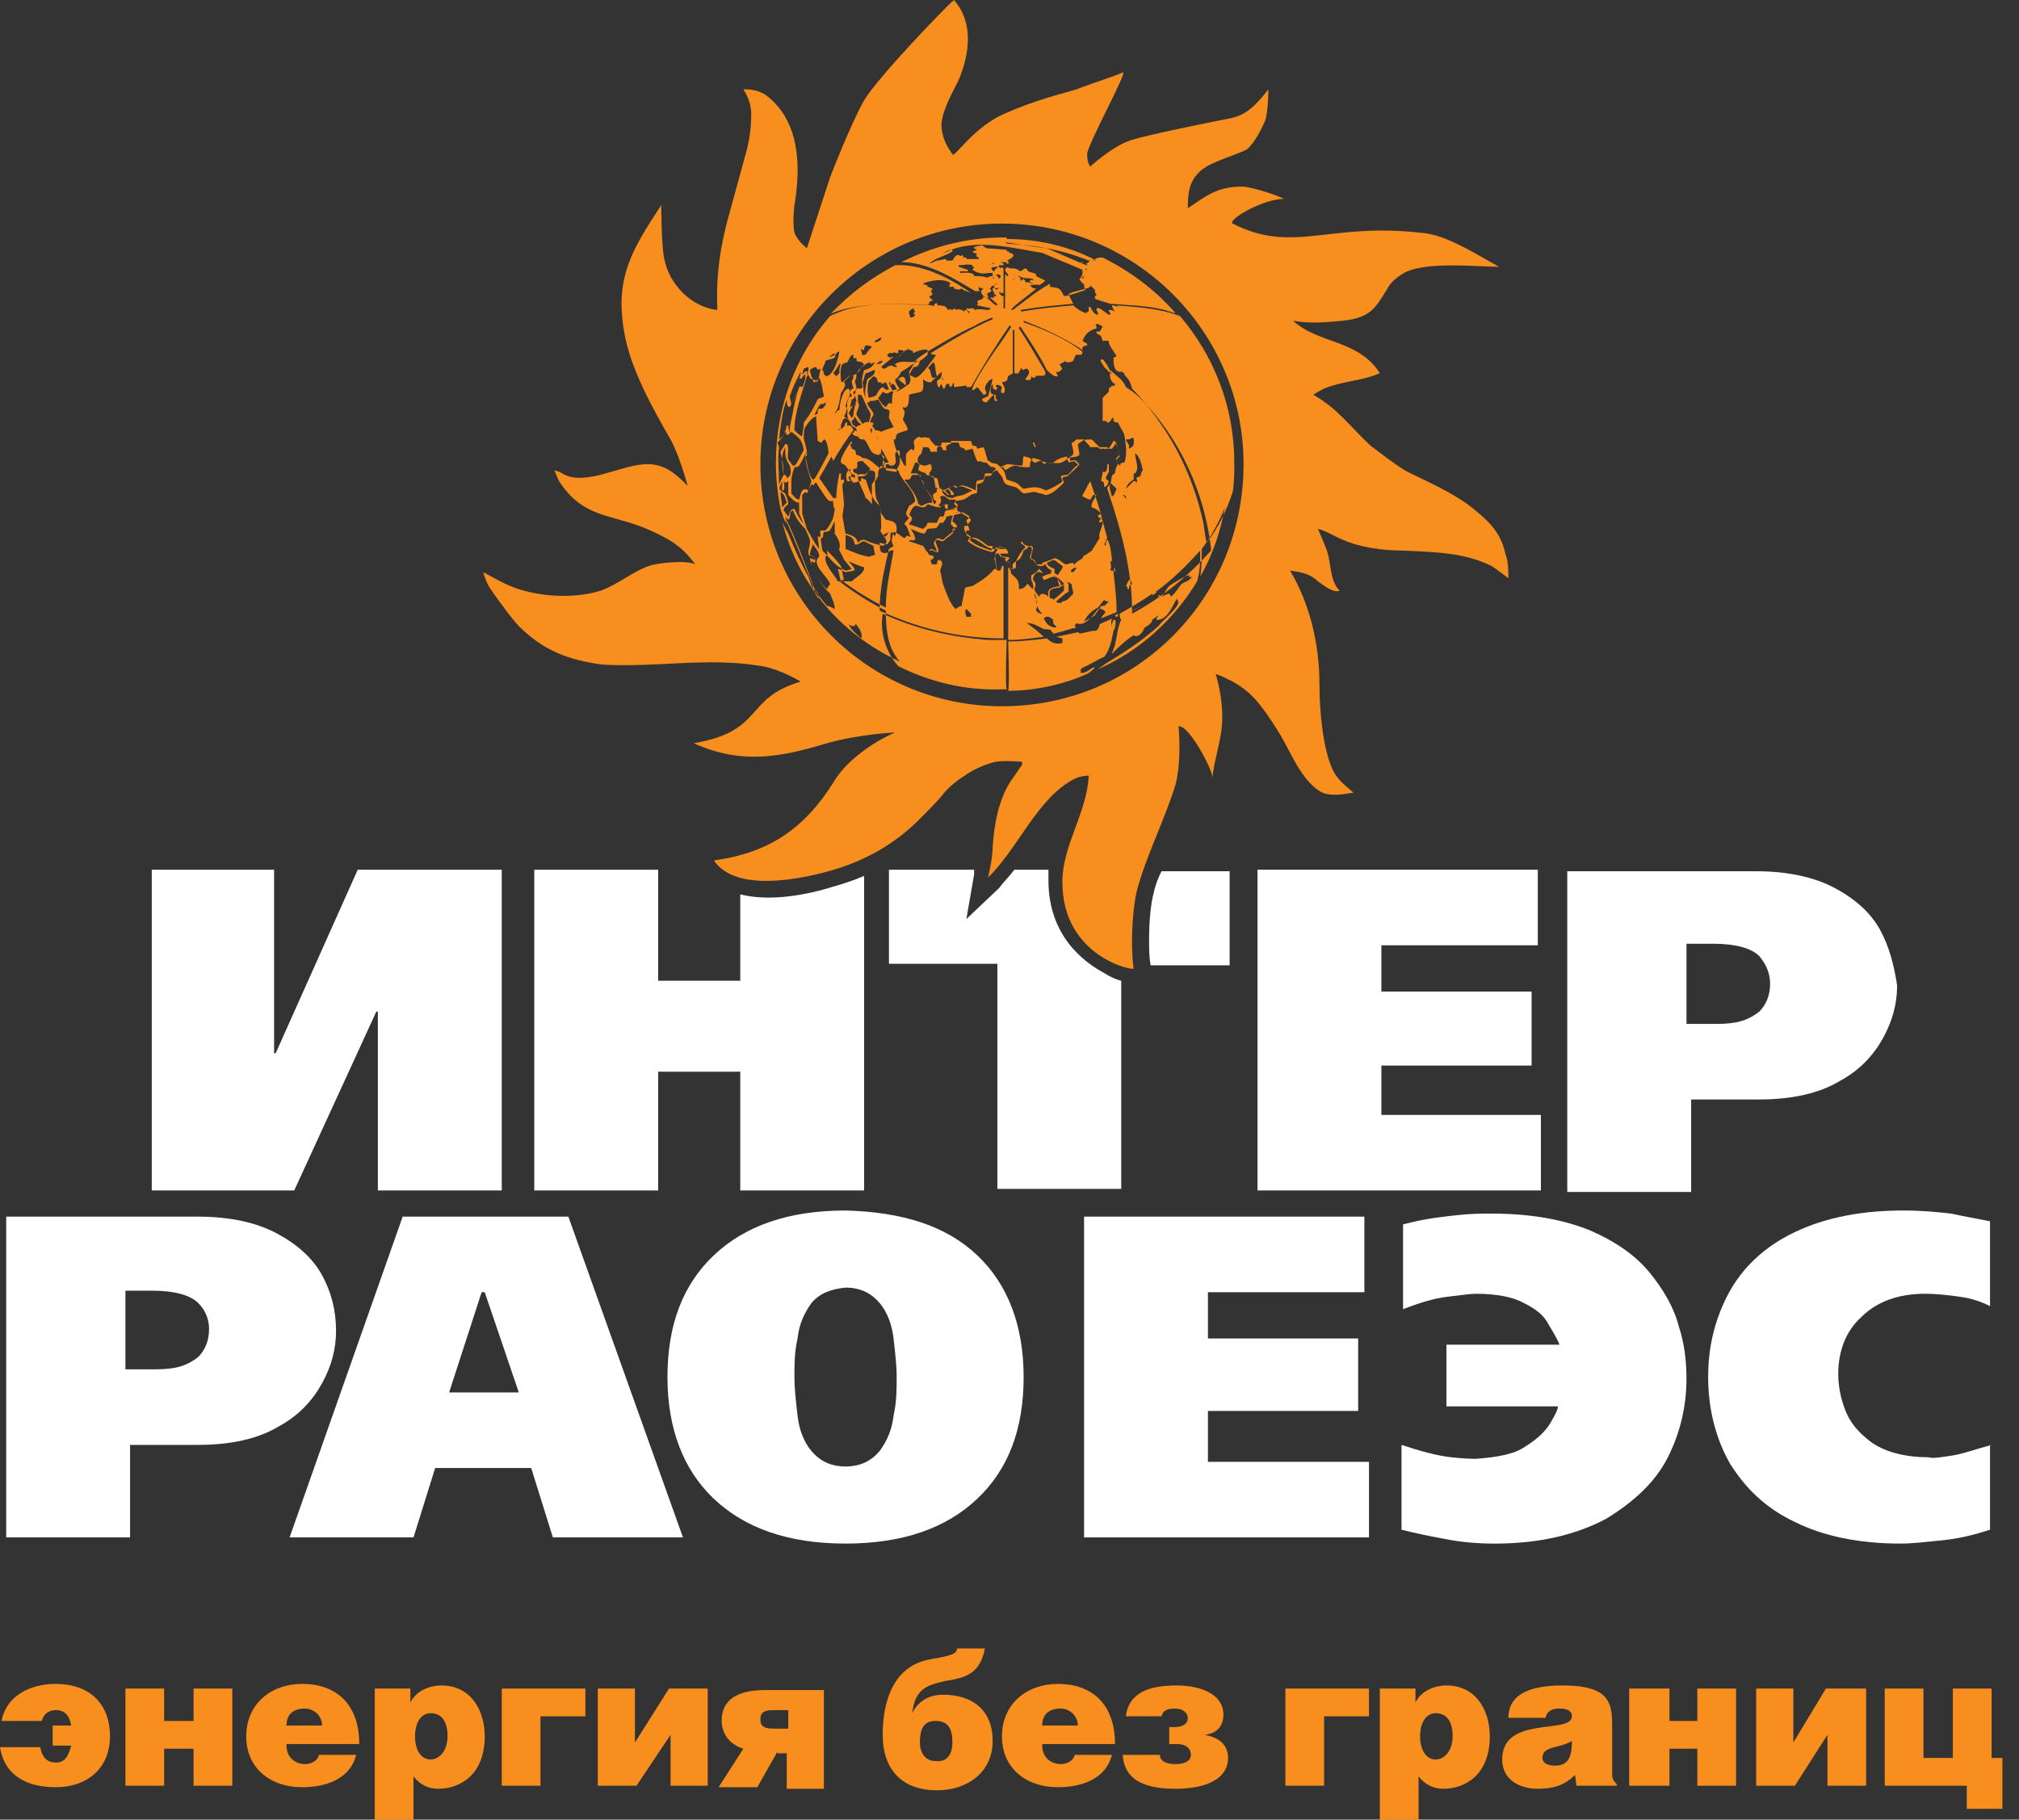 <?xml version="1.0" encoding="UTF-8"?> <svg xmlns="http://www.w3.org/2000/svg" width="71" height="64" viewBox="0 0 71 64" fill="none"><rect x="0" y="0" width="71" height="64" fill="#333333" stroke="none"/> <path fill-rule="evenodd" clip-rule="evenodd" d="M51.682 17.79C51.029 17.302 50.267 16.976 49.504 16.597C49.177 16.434 48.415 15.837 48.197 15.675C47.489 15.024 47.053 14.373 46.182 13.885C46.182 13.885 46.345 13.776 46.563 13.668C47.217 13.397 47.925 13.397 48.524 13.125C47.761 11.932 46.345 12.095 45.474 11.281C46.019 11.39 46.672 11.336 47.217 11.281C48.197 11.173 48.36 10.848 48.796 10.142C48.905 9.925 49.123 9.763 49.286 9.654C49.994 9.166 51.9 9.383 52.717 9.383C52.009 9.003 50.865 8.244 49.994 8.19C46.727 7.81 45.474 8.949 43.35 7.864C43.132 7.756 44.385 6.997 45.147 6.997C44.984 6.888 44.004 6.563 43.677 6.563C42.806 6.563 42.424 6.888 41.771 7.322C41.771 6.725 41.825 6.237 42.424 5.858C42.806 5.641 43.514 5.424 43.84 5.261C44.112 5.044 44.385 4.502 44.494 4.231C44.603 3.905 44.603 3.146 44.603 3.146C44.167 3.688 43.84 4.068 43.187 4.176C43.187 4.176 40.409 4.719 39.756 4.936C39.102 5.153 38.34 5.858 38.34 5.858C38.34 5.858 38.231 5.749 38.231 5.424C38.231 5.098 39.701 2.441 39.483 2.549C39.266 2.658 38.394 2.929 37.85 3.146C37.305 3.308 36.379 3.525 35.29 4.014C34.201 4.502 33.547 5.586 33.493 5.424C33.384 5.261 33.166 4.99 33.112 4.502C33.057 4.014 33.493 3.254 33.711 2.82C34.092 1.898 34.255 0.814 33.547 0C33.275 0.217 30.879 2.712 30.389 3.525C29.898 4.393 29.191 6.237 29.191 6.237L28.374 8.732C28.374 8.732 28.101 8.515 27.992 8.298C27.829 8.081 27.938 7.214 27.938 7.214C28.156 5.912 28.156 4.285 26.958 3.363C26.576 3.092 26.141 3.146 26.141 3.146C26.141 3.146 26.468 3.58 26.413 4.176C26.413 4.719 26.25 5.315 26.25 5.315L25.596 7.702C25.052 9.708 25.27 10.902 25.215 10.902C24.289 10.793 23.527 9.98 23.363 9.112C23.254 8.678 23.254 7.214 23.254 7.214C22.22 8.786 21.621 9.763 21.947 11.661C22.165 12.963 22.928 14.319 23.581 15.458C23.908 16.054 24.18 17.085 24.18 17.085C23.799 16.705 23.418 16.325 22.764 16.325C21.838 16.325 20.586 17.139 19.769 16.651C19.715 16.597 19.497 16.542 19.497 16.542C19.497 16.542 19.606 16.814 19.66 16.922C20.532 18.278 21.566 18.061 22.873 18.658C23.581 18.983 23.962 19.2 24.453 19.851C24.126 19.688 23.145 19.797 22.819 19.905C22.22 20.122 21.73 20.556 21.131 20.773C20.096 21.098 18.68 20.99 17.7 20.502C17.482 20.393 16.992 20.122 16.992 20.122C16.992 20.122 17.046 20.339 17.155 20.556C17.264 20.773 18.026 21.803 18.244 22.02C19.116 22.888 19.987 23.214 21.185 23.376C23.145 23.485 24.888 23.105 26.794 23.43C27.448 23.539 28.156 23.973 28.156 23.973C26.141 24.57 26.903 25.709 24.398 26.142C26.086 26.902 27.448 26.631 29.082 26.142C30.225 25.817 31.478 25.763 31.478 25.763C30.715 26.088 29.79 26.739 29.354 27.444C28.319 29.125 27.067 29.993 25.106 30.264C25.869 31.403 28.156 30.915 29.136 30.644C30.334 30.319 31.423 29.722 32.295 28.854C32.458 28.692 33.003 28.149 33.166 27.932C33.33 27.715 33.656 27.444 33.929 27.281C34.201 27.064 34.745 26.848 35.018 26.793C35.29 26.739 35.944 26.793 35.944 26.793V26.902C35.889 26.956 35.726 27.227 35.562 27.444C35.127 28.095 34.963 28.963 34.909 29.776C34.909 30.21 34.745 30.861 34.745 30.861C35.78 29.885 36.488 28.041 37.795 27.39C38.013 27.281 38.285 27.281 38.285 27.281C38.231 28.583 37.359 29.722 37.359 31.024C37.359 33.681 39.919 34.169 39.865 34.061C39.756 33.356 39.81 32.054 39.974 31.349C40.3 30.102 40.954 28.854 41.335 27.607C41.498 27.01 41.498 26.142 41.444 25.546C41.825 25.491 42.697 27.173 42.642 27.39C42.642 26.956 42.914 26.142 42.969 25.546C43.023 24.949 42.914 24.244 42.751 23.702C43.459 23.973 43.949 24.298 44.385 24.895C44.603 25.166 44.875 25.6 45.038 25.871C45.42 26.522 45.746 27.39 46.4 27.824C46.727 28.041 47.271 27.932 47.598 27.878C47.271 27.607 46.999 27.39 46.836 27.01C46.509 26.251 46.4 24.949 46.4 24.081C46.4 22.671 46.073 21.261 45.365 20.068C45.746 20.122 46.073 20.176 46.345 20.448C46.509 20.556 46.89 20.881 47.108 20.773C46.727 20.393 46.836 19.742 46.618 19.254C46.563 19.091 46.345 18.603 46.345 18.603C46.618 18.658 46.944 18.875 47.217 18.983C47.816 19.254 48.633 19.363 49.286 19.363C50.375 19.417 51.465 19.417 52.445 19.905C52.554 19.959 53.044 20.339 53.044 20.339C53.044 20.068 53.044 19.742 52.935 19.471C52.772 18.658 52.227 18.224 51.682 17.79ZM35.236 24.841C30.552 24.841 26.74 21.044 26.74 16.325C26.74 11.661 30.552 7.864 35.236 7.864C39.919 7.864 43.731 11.661 43.731 16.325C43.731 21.044 39.974 24.841 35.236 24.841Z" fill="#F78E1E"></path> <path fill-rule="evenodd" clip-rule="evenodd" d="M0.218 42.792V54.074H4.574V50.82H6.971C8.114 50.82 9.094 50.603 9.802 50.169C10.51 49.789 11.001 49.247 11.327 48.65C11.654 48.053 11.817 47.457 11.817 46.806C11.817 46.101 11.654 45.45 11.327 44.853C11.001 44.257 10.456 43.769 9.748 43.389C9.04 43.009 8.114 42.792 6.971 42.792H0.218ZM4.411 45.396H5.337C6.154 45.396 6.698 45.559 6.971 45.83C7.243 46.101 7.352 46.426 7.352 46.752C7.352 47.186 7.188 47.511 6.971 47.728C6.698 47.945 6.426 48.053 6.154 48.108C5.827 48.162 5.609 48.162 5.391 48.162H4.411V45.396Z" fill="white"></path> <path fill-rule="evenodd" clip-rule="evenodd" d="M14.16 42.792L10.184 54.074H14.541L15.303 51.633H18.68L19.442 54.074H24.017L19.987 42.792H14.16ZM17.046 45.45L18.244 48.975H15.794L16.937 45.45H17.046Z" fill="white"></path> <path fill-rule="evenodd" clip-rule="evenodd" d="M29.735 42.576C27.72 42.576 26.195 43.118 25.105 44.149C24.016 45.18 23.472 46.59 23.472 48.434C23.472 50.224 24.016 51.688 25.105 52.718C26.195 53.749 27.72 54.291 29.735 54.291C31.75 54.291 33.274 53.749 34.364 52.718C35.453 51.688 35.997 50.278 35.997 48.434C35.997 46.644 35.453 45.18 34.364 44.149C33.274 43.118 31.75 42.63 29.735 42.576ZM29.735 45.288C30.279 45.288 30.66 45.505 30.933 45.83C31.205 46.156 31.368 46.59 31.423 47.078C31.477 47.566 31.532 48 31.532 48.434C31.532 48.868 31.532 49.302 31.423 49.79C31.368 50.278 31.205 50.657 30.933 51.037C30.66 51.363 30.279 51.58 29.735 51.58C29.19 51.58 28.809 51.363 28.536 51.037C28.264 50.712 28.101 50.278 28.046 49.79C27.992 49.302 27.937 48.868 27.937 48.434C27.937 48 27.937 47.566 28.046 47.078C28.101 46.59 28.264 46.21 28.536 45.83C28.809 45.505 29.19 45.342 29.735 45.288Z" fill="white"></path> <path fill-rule="evenodd" clip-rule="evenodd" d="M38.122 42.792V54.074H48.142V51.416H42.478V49.626H47.761V47.077H42.478V45.45H47.979V42.792H38.122Z" fill="white"></path> <path fill-rule="evenodd" clip-rule="evenodd" d="M50.865 47.187V49.465H54.786C54.786 49.573 54.677 49.79 54.514 50.061C54.35 50.333 54.078 50.604 53.642 50.875C53.261 51.146 52.662 51.255 51.9 51.309C51.791 51.309 51.519 51.309 51.028 51.255C50.538 51.2 49.939 51.038 49.286 50.821V53.804C49.721 53.912 50.212 54.021 50.81 54.129C51.355 54.238 51.954 54.292 52.553 54.292C54.187 54.292 55.44 53.966 56.474 53.424C57.455 52.827 58.217 52.122 58.653 51.255C59.088 50.387 59.306 49.465 59.306 48.488C59.306 47.946 59.252 47.295 59.034 46.644C58.871 45.993 58.489 45.343 57.999 44.746C57.509 44.15 56.801 43.661 55.93 43.282C55.004 42.902 53.86 42.685 52.444 42.685C52.118 42.685 51.736 42.685 51.246 42.739C50.756 42.794 50.212 42.848 49.558 43.011L49.34 43.065V46.048C49.885 45.831 50.429 45.668 50.865 45.614C51.355 45.56 51.682 45.505 51.9 45.505C52.608 45.505 53.207 45.614 53.588 45.831C54.024 46.048 54.296 46.265 54.459 46.59C54.623 46.861 54.786 47.133 54.84 47.295H50.865" fill="white"></path> <path fill-rule="evenodd" clip-rule="evenodd" d="M70.035 50.82C69.436 50.983 69.001 51.146 68.619 51.2C68.238 51.254 67.966 51.308 67.802 51.254C66.931 51.254 66.223 51.037 65.787 50.712C65.352 50.386 65.025 50.007 64.862 49.519C64.698 49.085 64.644 48.651 64.644 48.325C64.644 47.512 64.916 46.807 65.461 46.319C66.005 45.776 66.768 45.505 67.694 45.505C68.129 45.505 68.565 45.559 68.946 45.614C69.327 45.668 69.654 45.776 69.981 45.939V42.956L69.709 42.902C69.436 42.847 69.109 42.793 68.619 42.685C68.129 42.63 67.585 42.576 66.931 42.576C65.243 42.576 63.936 42.902 62.901 43.444C61.866 43.986 61.158 44.746 60.723 45.614C60.287 46.481 60.069 47.403 60.069 48.434C60.069 49.573 60.342 50.603 60.832 51.471C61.376 52.339 62.084 53.044 63.119 53.532C64.099 54.02 65.352 54.291 66.822 54.291C67.258 54.291 67.694 54.237 68.238 54.183C68.783 54.129 69.327 54.02 69.981 53.803V50.82" fill="white"></path> <path fill-rule="evenodd" clip-rule="evenodd" d="M29.299 31.186C28.428 31.458 27.121 31.729 26.032 31.458V34.495H23.145V30.59H18.788V41.871H23.145V37.695H26.032V41.871H30.388V30.807C30.007 30.97 29.68 31.078 29.299 31.186Z" fill="white"></path> <path fill-rule="evenodd" clip-rule="evenodd" d="M38.83 34.224C38.122 33.844 36.87 32.922 36.87 30.97C36.87 30.861 36.87 30.698 36.87 30.59H35.672C35.508 30.807 35.291 31.024 35.127 31.241L33.983 32.325L34.256 30.753C34.256 30.753 34.256 30.698 34.256 30.59H31.261V33.898H35.073V41.817H39.429V34.495C39.212 34.441 38.994 34.332 38.83 34.224Z" fill="white"></path> <path fill-rule="evenodd" clip-rule="evenodd" d="M9.694 37.044H9.639V30.59H5.337V41.871H10.347L13.234 35.58H13.288V41.871H17.645V30.59H12.58L9.694 37.044Z" fill="white"></path> <path fill-rule="evenodd" clip-rule="evenodd" d="M40.572 31.403C40.464 31.783 40.409 32.434 40.409 33.031C40.409 33.356 40.409 33.681 40.464 33.953H43.241V30.644H40.845C40.736 30.861 40.627 31.132 40.572 31.403Z" fill="white"></path> <path fill-rule="evenodd" clip-rule="evenodd" d="M66.115 32.705C65.788 32.108 65.243 31.62 64.535 31.241C63.827 30.861 62.901 30.644 61.758 30.644H55.114V41.925H59.471V38.671H61.867C63.01 38.671 63.991 38.454 64.699 38.02C65.407 37.641 65.897 37.098 66.224 36.502C66.55 35.905 66.714 35.308 66.714 34.658C66.605 33.953 66.441 33.302 66.115 32.705ZM62.248 34.603C62.248 35.037 62.085 35.363 61.867 35.58C61.594 35.797 61.322 35.905 61.05 35.959C60.723 36.014 60.505 36.014 60.287 36.014H59.307V33.193H60.233C61.05 33.193 61.594 33.356 61.867 33.627C62.139 33.953 62.248 34.278 62.248 34.603Z" fill="white"></path> <path fill-rule="evenodd" clip-rule="evenodd" d="M48.578 37.478H53.86V34.875H48.578V33.248H54.078V30.59H44.221V41.871H54.187V39.214H48.578V37.478Z" fill="white"></path> <path fill-rule="evenodd" clip-rule="evenodd" d="M31.587 23.43C31.151 22.942 30.933 22.237 31.042 21.586C32.24 22.128 33.384 22.399 34.746 22.508C34.964 22.508 35.181 22.508 35.399 22.508C35.399 22.671 35.345 24.027 35.399 24.244C35.345 24.244 35.29 24.244 35.236 24.244C33.929 24.298 32.676 23.972 31.587 23.43ZM35.454 24.298C35.508 24.081 35.454 22.725 35.454 22.562C35.889 22.562 36.379 22.508 36.815 22.454C36.978 22.616 37.142 22.671 37.36 22.616C37.36 22.562 37.36 22.508 37.36 22.454C37.305 22.454 37.196 22.399 37.142 22.399C37.414 22.345 37.632 22.291 37.904 22.237C37.959 22.237 37.959 22.291 37.959 22.291C38.449 22.183 38.449 22.183 38.449 22.183C38.558 22.237 38.667 22.074 38.667 21.966C38.721 21.911 39.048 21.803 39.102 21.749C39.048 21.966 39.102 21.911 39.102 22.074C39.102 21.966 39.102 21.911 39.157 21.803H39.211C39.266 21.857 39.211 22.128 39.157 22.183C39.102 22.454 39.048 22.833 38.83 23.105C38.558 23.213 38.34 23.376 38.068 23.484C37.959 23.593 38.013 23.538 38.013 23.647H37.959C38.177 23.755 38.395 23.43 38.503 23.484C38.449 23.538 38.34 23.647 38.231 23.701C37.523 24.027 36.488 24.298 35.454 24.298ZM38.612 23.538C38.667 23.484 38.776 23.43 38.83 23.376C39.538 22.942 40.137 22.562 40.736 22.02C40.9 21.803 41.335 21.477 41.444 21.206C41.39 21.152 41.444 21.098 41.444 21.098C41.39 21.152 41.39 21.098 41.39 21.044C41.226 21.315 41.063 21.803 40.682 21.803C40.627 21.749 40.736 21.694 40.736 21.64C40.682 21.694 40.573 21.749 40.518 21.803C40.518 21.911 40.355 22.02 40.246 22.074C40.192 22.237 40.028 22.454 39.865 22.345C39.593 22.508 39.32 22.779 39.102 22.996C39.102 22.942 39.211 22.725 39.211 22.671C39.266 22.454 39.32 21.966 39.429 21.803C39.375 21.749 39.375 21.694 39.375 21.586C39.756 21.369 40.137 21.152 40.518 20.881C40.518 20.935 40.518 20.935 40.518 20.935C40.627 20.881 40.627 20.881 40.682 20.827C40.627 20.827 40.627 20.827 40.627 20.827C41.226 20.393 41.717 19.905 42.207 19.362C42.207 19.742 42.207 20.067 42.098 20.447C41.281 21.803 40.083 22.888 38.612 23.538ZM27.503 18.332C27.557 18.494 27.666 18.657 27.72 18.766C27.938 19.308 28.156 19.796 28.428 20.284C28.483 20.447 28.537 20.61 28.592 20.718C28.592 20.664 28.592 20.664 28.592 20.61C28.265 19.796 27.938 18.983 27.611 18.223C27.611 18.277 27.666 18.44 27.666 18.44C27.557 18.277 27.503 18.061 27.448 17.898C27.339 17.355 27.285 16.813 27.285 16.271C27.285 14.318 27.993 12.474 29.191 11.118C30.226 10.576 31.641 10.684 32.785 10.739C32.785 10.739 32.785 10.739 32.84 10.793C32.84 10.793 32.84 10.793 32.84 10.739C33.003 10.739 33.166 10.739 33.275 10.793C33.275 10.793 33.275 10.793 33.275 10.847C33.33 10.847 33.33 10.847 33.33 10.901C33.384 10.901 33.384 10.901 33.439 10.847V10.901C33.547 10.901 33.602 10.793 33.602 10.901C33.711 10.847 33.82 10.901 33.929 10.955C33.929 10.955 33.929 10.955 33.929 10.901H33.983C34.038 10.955 34.038 11.01 34.092 11.01V10.955C34.038 10.955 33.983 10.901 33.983 10.847C34.038 10.847 34.092 10.847 34.092 10.901C34.092 10.847 34.092 10.847 34.092 10.847C34.147 10.847 34.201 10.847 34.255 10.847V10.901C34.473 10.847 34.582 10.901 34.8 10.901C34.8 10.901 34.8 10.847 34.855 10.847C34.855 10.847 34.855 10.847 34.364 10.739C34.364 10.684 34.364 10.684 34.419 10.684L34.364 10.63C34.364 10.521 34.528 10.576 34.582 10.467C34.582 10.413 34.582 10.413 34.582 10.413C34.691 10.413 34.909 10.684 35.018 10.739C35.018 10.739 35.072 10.739 35.072 10.684C34.964 10.63 34.909 10.521 34.8 10.467C34.855 10.467 34.855 10.467 34.909 10.467H34.964V10.413C35.018 10.413 35.018 10.413 35.072 10.413C35.072 10.413 35.018 10.413 35.018 10.359H34.964V10.305C34.909 10.196 34.909 10.25 34.909 10.142C34.909 10.142 34.964 10.142 34.964 10.088C34.964 10.088 34.964 10.088 34.964 10.033C34.909 10.088 34.909 10.033 34.855 10.088C34.855 10.088 34.855 10.142 34.8 10.142L34.855 10.196V10.25C34.746 10.305 34.746 10.305 34.691 10.359C34.746 10.359 34.746 10.413 34.746 10.467C34.691 10.521 34.364 10.305 34.582 10.142C34.528 10.142 34.473 10.142 34.419 10.088V10.25C34.419 10.25 34.473 10.25 34.473 10.196C34.473 10.196 34.364 10.25 34.31 10.25C33.493 9.762 32.622 9.22 31.696 9.22C32.785 8.677 33.983 8.352 35.29 8.352C35.345 8.352 35.345 8.352 35.399 8.352C35.399 8.406 35.399 8.461 35.399 8.515C35.345 8.515 35.29 8.515 35.29 8.515C35.78 8.569 36.27 8.677 36.815 8.732C38.177 9.328 38.177 9.328 38.231 9.328C38.231 9.328 38.231 9.274 38.177 9.274C38.231 9.274 38.285 9.22 38.285 9.22C38.34 9.111 38.503 9.166 38.558 9.166C38.558 9.166 38.503 9.166 38.503 9.111C38.612 9.057 38.667 9.057 38.776 9.057C39.756 9.545 40.627 10.196 41.335 11.01C41.281 11.01 41.117 10.955 40.954 10.901C40.3 10.739 39.702 10.739 39.048 10.684C38.503 10.521 38.503 10.521 38.503 10.467C38.503 10.467 38.503 10.467 38.503 10.413C38.503 10.413 38.558 10.413 38.558 10.359C38.503 10.305 38.503 10.25 38.503 10.196C38.449 10.142 38.395 10.088 38.34 10.033V10.088C38.177 10.196 37.632 10.25 37.578 10.359C37.632 10.467 37.687 10.576 37.741 10.684C37.142 10.739 36.543 10.793 35.889 10.901C35.889 10.901 35.889 10.955 35.944 10.955C36.543 10.847 37.142 10.793 37.741 10.739C37.85 10.847 38.013 10.955 38.177 11.01C38.231 11.01 38.231 10.955 38.285 10.955C38.285 10.793 38.285 10.793 38.285 10.793H38.34C38.395 10.901 38.449 11.01 38.558 11.064H38.612C38.612 11.01 38.612 11.01 38.558 10.901C38.558 10.684 38.939 11.064 38.993 11.064H39.048C39.048 11.01 39.048 11.01 39.048 11.01C38.993 10.955 38.993 10.955 38.993 10.955C38.993 10.955 38.993 10.955 38.993 10.901C39.048 10.901 39.102 10.901 39.211 10.955C39.157 10.901 39.102 10.793 39.102 10.739C39.211 10.739 39.266 10.793 39.32 10.793C39.266 10.739 39.266 10.739 39.211 10.739C39.974 10.793 40.791 10.847 41.499 11.118C42.697 12.528 43.405 14.318 43.405 16.271C43.405 16.596 43.405 16.976 43.35 17.301C43.132 17.952 42.86 18.549 42.425 19.091C42.425 19.091 42.37 18.766 42.316 18.386C41.934 16.596 41.063 14.969 39.81 13.667C39.756 13.45 39.702 13.342 39.538 13.179V13.125C39.484 13.125 39.484 13.071 39.429 13.071C39.157 13.125 39.157 12.745 39.157 12.583C39.157 12.583 39.157 12.583 39.266 12.528C39.211 12.42 38.993 12.149 38.993 12.04C38.993 12.04 38.993 12.04 38.993 11.986C38.939 11.986 38.83 11.986 38.776 11.986C38.776 11.986 38.776 11.986 38.721 11.823C38.667 11.769 38.612 11.769 38.558 11.715V11.661C38.558 11.661 38.612 11.661 38.667 11.661C38.721 11.606 38.721 11.552 38.776 11.498C38.721 11.444 38.612 11.389 38.558 11.389C38.558 11.389 38.558 11.444 38.503 11.444C38.503 11.444 38.558 11.444 38.558 11.498V11.552C38.34 11.606 38.177 11.715 38.068 11.986C38.122 12.04 38.177 12.04 38.231 12.094V12.149C38.177 12.149 38.177 12.149 38.068 12.203C38.068 12.203 38.068 12.257 38.068 12.311C37.414 11.877 36.706 11.552 35.998 11.281V11.335C36.761 11.606 37.414 11.877 38.068 12.366C38.068 12.528 37.959 12.474 37.85 12.474C37.795 12.528 37.795 12.583 37.741 12.691C37.632 12.745 37.632 12.745 37.523 12.745C37.523 12.745 37.469 12.745 37.469 12.691C37.414 12.745 37.305 12.8 37.251 12.8C37.305 12.854 37.305 12.908 37.36 12.962C37.305 13.017 37.251 13.125 37.142 13.071C37.142 13.125 37.196 13.179 37.196 13.233C37.087 13.288 36.87 13.071 36.815 13.017C36.543 12.474 36.216 11.986 35.889 11.498C35.835 11.498 35.835 11.498 35.835 11.552C36.162 12.04 36.434 12.528 36.761 13.071C36.761 13.125 36.761 13.125 36.761 13.179C36.597 13.288 36.488 13.125 36.379 13.288H36.325L36.27 13.233C36.27 13.396 36.162 13.396 36.053 13.342C36.162 13.179 36.27 13.071 36.107 12.962C36.053 12.962 35.944 13.071 35.944 12.962C35.889 12.962 35.889 12.962 35.889 12.962C35.889 13.017 35.889 13.017 35.835 13.071C35.835 13.179 35.726 13.125 35.672 13.125C35.672 12.637 35.672 12.149 35.672 11.606H35.617C35.617 12.094 35.617 12.637 35.617 13.125C35.562 13.179 35.508 13.179 35.454 13.233C35.399 13.45 35.399 13.396 35.236 13.45C35.29 13.559 35.399 13.722 35.29 13.83C35.127 13.83 35.236 13.667 35.236 13.613C35.181 13.559 35.072 13.505 35.018 13.559C35.018 13.613 35.072 13.613 35.072 13.667C35.072 13.667 35.072 13.667 35.018 13.722C34.909 13.667 34.909 13.667 34.909 13.505C34.855 13.559 34.8 13.722 34.855 13.83C34.909 13.884 34.964 13.884 35.018 13.884C35.018 13.938 35.018 13.993 35.018 14.047C35.018 14.047 35.018 14.047 35.072 14.047C35.072 14.155 34.964 14.101 34.964 14.047C34.964 13.993 34.964 13.938 34.964 13.884C34.909 13.884 34.746 14.101 34.691 14.155C34.637 14.155 34.528 14.101 34.528 14.047C34.582 13.993 34.746 13.938 34.746 13.938C34.8 13.722 34.855 13.559 34.909 13.342H34.855C34.746 13.396 34.637 13.559 34.637 13.667C34.637 13.722 34.691 13.776 34.691 13.83C34.637 13.884 34.637 13.884 34.582 13.884C34.419 13.667 34.419 13.667 34.364 13.613C34.31 13.667 34.255 13.722 34.201 13.722C34.092 13.613 35.072 12.203 35.236 11.986C35.345 11.823 35.454 11.661 35.562 11.498L35.508 11.444C35.018 12.149 34.582 12.854 34.147 13.613C34.092 13.613 34.038 13.613 33.983 13.613V13.559C33.929 13.559 33.657 13.613 33.547 13.613C33.547 13.613 33.547 13.613 33.547 13.45C33.493 13.505 33.493 13.559 33.439 13.613C33.384 13.613 33.384 13.559 33.384 13.505C33.33 13.505 33.33 13.505 33.275 13.505C33.275 13.559 33.221 13.613 33.221 13.667C33.221 13.667 33.221 13.667 33.166 13.667C33.166 13.613 33.112 13.559 33.112 13.505C33.057 13.559 33.057 13.559 33.057 13.613H33.003C32.949 13.559 32.949 13.45 32.949 13.396C33.112 13.288 33.112 13.288 33.112 13.071C33.003 13.179 32.84 13.342 32.731 13.45C32.622 13.45 32.513 13.396 32.458 13.342C32.458 13.45 32.513 13.667 32.404 13.776C32.24 13.83 32.132 13.83 31.968 13.884C31.968 14.047 31.968 14.427 31.75 14.318V14.372C31.859 14.481 31.805 14.589 31.75 14.752C32.023 15.24 31.968 15.078 31.587 15.24C31.478 15.294 31.532 15.403 31.478 15.457H31.424C31.478 15.837 31.641 16.054 31.805 16.379H31.859C31.859 16.271 31.859 16.108 31.859 15.999C31.859 15.945 32.023 15.783 32.077 15.783C32.077 15.837 32.077 15.837 32.132 15.837C32.186 15.728 32.132 15.62 32.132 15.511C32.186 15.457 32.295 15.294 32.404 15.403C32.458 15.349 32.622 15.403 32.676 15.403C32.731 15.511 32.84 15.62 32.894 15.674C33.057 15.674 33.112 15.674 33.166 15.837C33.221 15.837 33.221 15.837 33.275 15.837C33.275 15.783 33.275 15.728 33.275 15.674C33.33 15.674 33.33 15.674 33.33 15.674C33.33 15.62 33.384 15.62 33.439 15.62C33.439 15.566 33.439 15.566 33.439 15.511C34.092 15.511 34.092 15.511 34.147 15.511C34.147 15.511 34.147 15.511 34.201 15.674C34.255 15.674 34.364 15.674 34.364 15.783C34.582 15.728 34.582 15.728 34.582 15.728C34.637 15.783 34.691 16.108 34.746 16.216C34.8 16.216 34.8 16.216 34.8 16.216C34.855 16.325 34.964 16.271 35.072 16.325C35.181 16.433 35.181 16.433 35.29 16.433C35.29 16.488 35.345 16.488 35.345 16.542C35.454 16.488 35.562 16.379 35.726 16.379C35.889 16.433 36.053 16.433 36.216 16.433C36.216 16.325 36.216 16.216 36.325 16.108C36.543 16.162 36.597 16.162 36.706 16.325C36.706 16.325 36.706 16.325 36.815 16.271C37.196 16.271 37.251 16.379 37.578 16.108C37.687 16.054 37.85 16.108 37.959 15.999C37.959 15.891 37.904 15.728 37.904 15.62C38.122 15.457 38.122 15.457 38.395 15.457C38.503 15.566 38.558 15.62 38.667 15.728H38.939L38.993 15.783C39.048 15.674 39.102 15.62 39.157 15.511H39.211C39.266 15.674 39.375 15.891 39.375 16.054C39.211 16.216 39.211 16.162 39.375 16.379C39.429 16.271 39.429 16.271 39.538 16.271C39.647 15.999 39.593 15.62 39.538 15.294C39.484 15.132 39.375 15.023 39.32 14.861C39.266 14.861 39.211 14.861 39.157 14.806C39.157 14.752 39.157 14.752 39.157 14.698H39.102C39.102 14.752 39.048 14.806 38.993 14.861H38.939L38.885 14.806C38.83 14.806 38.776 14.806 38.776 14.806C38.776 14.535 38.776 14.264 38.776 13.993C38.83 13.938 38.939 13.83 38.993 13.776C38.993 13.722 38.993 13.722 38.993 13.667C39.048 13.613 39.102 13.559 39.211 13.559V13.505C39.048 13.45 38.993 13.179 39.048 13.017C39.266 13.233 39.484 13.342 39.593 13.613C39.756 13.722 39.919 13.83 40.083 13.993C41.499 15.403 42.37 17.355 42.588 19.308V19.362C41.771 20.284 40.9 20.989 39.81 21.586V21.477C40.083 21.369 40.083 21.369 40.028 21.369C39.974 21.423 39.865 21.423 39.81 21.477C39.81 20.067 39.429 18.657 38.993 17.355C38.939 17.139 38.885 17.193 39.048 17.03C39.102 16.867 39.048 16.705 39.211 16.65C39.211 16.542 39.266 16.379 39.32 16.325C39.211 16.108 39.211 16.162 39.375 15.999C39.266 15.62 39.266 15.62 39.266 15.566C39.211 15.62 39.157 15.728 39.102 15.783H38.667L38.612 15.728H38.34C38.285 15.62 38.177 15.566 38.122 15.457H37.85C37.741 15.566 37.741 15.566 37.687 15.566C37.687 15.728 37.85 15.999 37.632 16.054C37.632 16.216 37.632 16.216 37.632 16.216C37.85 16.162 37.795 16.162 37.959 16.325C37.959 16.379 37.578 16.705 37.523 16.759C37.469 16.759 37.414 16.759 37.36 16.813C37.36 16.867 37.414 16.922 37.414 16.976C37.251 17.139 36.978 17.41 36.761 17.41C36.652 17.355 36.543 17.355 36.379 17.301C36.27 17.301 36.107 17.355 35.998 17.355C35.889 17.301 35.835 17.193 35.726 17.139C35.345 17.03 35.345 17.084 35.236 16.759C35.181 16.705 35.127 16.65 35.072 16.542C35.018 16.542 34.964 16.596 34.909 16.596C34.855 16.813 34.8 16.705 34.637 16.759C34.582 16.976 34.582 16.976 34.364 17.03C34.364 17.355 34.364 17.355 34.31 17.355C34.147 17.355 34.038 17.518 33.874 17.572C33.657 17.627 33.602 17.572 33.547 17.735C33.602 17.735 33.602 17.789 33.657 17.844C33.657 17.898 33.657 17.898 33.657 17.952C33.82 18.061 33.929 18.115 34.092 18.223C34.201 18.332 34.092 18.332 34.038 18.44C34.038 18.494 34.092 18.603 34.092 18.657C34.092 18.657 34.092 18.657 33.983 18.657C33.983 18.711 33.983 18.711 33.983 18.82C34.038 18.874 34.092 18.874 34.147 18.928C34.528 18.983 34.746 19.471 35.181 19.254C35.29 19.254 35.454 19.308 35.454 19.471C35.454 19.471 35.181 19.471 35.127 19.471C35.127 19.471 35.127 19.471 35.181 19.471C35.181 19.525 35.236 19.579 35.236 19.579C35.29 19.579 35.454 19.579 35.508 19.633C35.399 19.742 35.399 19.742 35.399 19.742C35.454 19.796 35.454 19.742 35.508 19.796C35.508 19.796 35.508 19.796 35.562 20.013H35.617C35.617 19.85 35.562 19.85 35.726 19.742C35.835 19.525 35.889 19.416 36.053 19.254C36.053 19.2 35.944 19.145 35.889 19.091C35.944 18.983 35.998 19.145 35.998 19.145C36.107 19.2 36.162 19.2 36.27 19.254C36.325 19.362 36.216 19.525 36.216 19.633C36.325 19.633 36.325 19.688 36.434 19.85C36.488 19.85 36.543 19.85 36.652 19.85V19.796C36.815 19.742 36.978 19.688 37.087 19.633C37.196 19.633 37.36 19.796 37.469 19.85C37.578 19.85 37.632 19.796 37.741 19.796C37.741 19.796 37.741 19.85 37.795 19.85C37.85 19.742 38.013 19.688 38.068 19.633C38.122 19.525 38.122 19.525 38.122 19.525C38.177 19.525 38.177 19.525 38.177 19.525C38.231 19.471 38.34 19.416 38.395 19.362C38.503 19.2 38.558 19.091 38.667 18.928C38.612 18.711 38.776 18.603 38.776 18.332C38.83 18.549 38.885 18.711 38.939 18.928C38.885 18.983 38.885 19.091 38.83 19.145L38.885 19.2C38.885 19.145 38.885 19.037 38.939 18.983C39.048 19.091 39.102 19.633 39.102 19.742H39.048C39.048 19.796 39.102 20.013 39.048 20.013V20.067C39.157 20.067 39.157 20.067 39.157 20.122C39.211 20.61 39.266 21.044 39.266 21.532C38.993 21.64 38.993 21.64 38.721 21.749C38.776 21.64 38.83 21.586 38.885 21.532C38.83 21.477 38.721 21.369 38.612 21.423C38.449 21.64 38.122 22.074 37.85 21.911C37.85 21.966 37.795 21.966 37.795 22.02L37.85 22.074C37.578 22.128 37.305 22.237 37.033 22.291V22.237C36.978 22.237 36.978 22.237 36.978 22.237V22.183C36.924 22.128 36.761 22.128 36.706 22.128C36.488 22.02 36.325 21.911 36.107 21.911C36.325 22.074 36.543 22.237 36.706 22.399C36.27 22.454 35.889 22.508 35.454 22.508C35.454 21.64 35.454 20.827 35.454 19.959C35.508 19.959 35.562 20.122 35.562 20.176C35.78 20.393 35.835 20.393 35.835 20.718C35.944 20.718 36.053 20.664 36.107 20.555C36.162 20.501 36.27 20.718 36.325 20.718C36.379 20.501 36.216 20.447 36.27 20.23C36.379 20.176 36.543 20.067 36.597 19.905C36.434 19.905 36.434 19.85 36.379 19.688C36.325 19.688 36.325 19.688 36.27 19.688C36.216 19.633 36.325 19.362 36.325 19.254C36.27 19.2 36.27 19.2 36.216 19.2C36.162 19.254 36.107 19.308 35.998 19.362C35.944 19.525 35.889 19.688 35.726 19.742C35.726 19.796 35.726 19.905 35.726 19.959C35.562 20.122 35.508 19.85 35.508 19.796C35.454 19.796 35.345 19.742 35.345 19.688C35.345 19.633 35.399 19.633 35.399 19.633C35.236 19.579 35.181 19.633 35.127 19.471C35.072 19.471 35.072 19.471 35.018 19.471C35.018 19.525 35.018 19.579 34.964 19.633C35.018 19.796 35.018 19.959 35.072 20.067C35.127 20.067 35.127 20.067 35.181 20.067C35.181 20.013 35.236 19.959 35.236 19.905H35.29C35.29 20.772 35.29 21.64 35.29 22.454C33.765 22.454 32.349 22.128 30.933 21.477C30.933 20.718 31.097 20.013 31.26 19.308C31.315 19.254 31.369 19.254 31.424 19.2C31.315 19.037 31.369 18.928 31.424 18.711C31.532 18.711 31.696 18.874 31.805 18.928C31.968 18.766 31.859 18.874 32.023 18.874C31.968 18.766 31.914 18.494 31.805 18.44C31.805 18.386 31.914 18.277 31.968 18.223C31.805 18.061 31.859 18.061 31.968 17.789C32.077 17.735 32.077 17.735 32.186 17.627C32.132 17.193 31.696 16.922 31.587 16.542C31.424 16.433 31.151 16.542 30.988 16.379C30.879 16.542 30.879 16.596 30.879 16.759C30.825 16.813 30.825 16.867 30.77 16.922C30.77 17.139 30.77 17.355 30.825 17.572C30.933 17.735 30.933 17.844 30.988 18.061C31.042 18.115 31.097 18.223 31.151 18.277C31.369 18.332 31.532 18.332 31.532 18.603C31.532 18.711 31.478 18.766 31.478 18.874C31.424 18.82 31.424 18.766 31.369 18.711C31.315 18.766 31.315 18.766 31.315 18.82C31.315 19.037 31.315 18.983 31.206 19.145C31.151 19.145 31.151 19.145 30.933 19.091C30.933 19.2 30.933 19.308 30.988 19.416C31.097 19.471 31.206 19.471 31.315 19.362C31.369 19.362 31.369 19.362 31.424 19.362C31.315 20.013 31.151 20.664 31.151 21.369C30.607 21.098 30.062 20.772 29.572 20.393C29.626 20.393 29.626 20.393 29.681 20.393C29.626 20.23 29.626 20.067 29.572 19.905C29.409 19.688 29.245 19.525 29.082 19.362C29.082 19.525 29.136 19.525 29.027 19.579C28.973 19.85 29.354 20.23 29.463 20.447H29.517C30.008 20.827 30.607 21.206 31.151 21.477C31.151 22.128 31.206 22.779 31.641 23.267C29.517 22.291 28.047 20.501 27.503 18.332ZM30.28 22.454C30.117 22.291 29.953 22.183 29.844 21.966C29.844 21.966 29.844 21.966 29.953 22.02C30.008 22.02 30.008 22.02 30.062 22.02C30.062 22.02 30.062 22.02 30.062 21.966H30.117C30.117 21.966 30.117 21.966 30.226 22.128C30.28 22.237 30.334 22.345 30.28 22.454ZM37.087 22.074C36.87 22.02 36.815 21.966 36.706 21.749C36.815 21.64 36.924 21.694 37.033 21.803C37.033 21.911 37.033 21.966 37.142 22.02C37.142 22.074 37.087 22.074 37.087 22.074ZM38.122 21.857C38.231 21.64 38.395 21.477 38.612 21.369C38.667 21.315 38.776 21.152 38.83 21.098C38.885 21.152 38.885 21.152 38.993 21.152C38.885 21.261 38.885 21.315 38.721 21.315C38.667 21.423 38.558 21.532 38.503 21.64C38.34 21.749 38.231 21.803 38.122 21.857ZM33.983 21.694C33.929 21.694 33.929 21.694 33.983 21.694C33.929 21.477 33.929 21.477 33.983 21.423C34.038 21.477 34.092 21.532 34.147 21.586C34.147 21.64 34.147 21.64 34.147 21.694C34.038 21.694 33.983 21.694 33.983 21.694ZM39.266 21.694C39.266 21.694 39.211 21.694 39.211 21.64C39.32 21.586 39.32 21.586 39.32 21.586C39.32 21.64 39.32 21.694 39.266 21.694ZM36.652 21.64C36.706 21.64 36.706 21.64 36.652 21.64C36.706 21.64 36.706 21.64 36.652 21.64ZM36.652 21.586C36.543 21.586 36.488 21.532 36.434 21.477C36.434 21.423 36.434 21.423 36.488 21.315C36.488 21.423 36.597 21.532 36.652 21.586ZM29.354 21.423C29.245 21.369 29.191 21.315 29.082 21.315C28.919 21.098 28.755 20.935 28.646 20.718C28.319 19.85 27.993 18.983 27.611 18.169C27.666 18.223 27.72 18.277 27.72 18.277C27.829 18.223 27.72 18.006 27.884 17.952C27.993 18.223 28.102 18.386 28.319 18.603C28.483 18.983 28.537 18.983 28.428 19.362C28.428 19.579 28.428 19.525 28.646 19.579C28.646 19.633 28.646 19.633 28.646 19.688C28.592 19.688 28.537 19.633 28.483 19.633C28.537 20.067 28.864 20.555 29.191 20.881C29.245 21.044 29.354 21.206 29.354 21.423C29.409 21.423 29.409 21.423 29.354 21.423ZM33.602 21.423C33.384 21.206 33.275 20.827 33.166 20.555C33.112 20.393 33.112 20.23 33.057 20.067C33.112 19.905 33.221 19.742 33.003 19.688C32.949 19.742 32.949 19.796 32.949 19.85C32.894 19.85 32.84 19.85 32.785 19.85C32.731 19.796 32.731 19.742 32.731 19.688C32.785 19.688 32.84 19.633 32.84 19.579C32.785 19.525 32.731 19.525 32.676 19.525C32.676 19.471 32.622 19.471 32.622 19.416C32.785 19.254 32.894 19.471 33.003 19.416C33.003 19.254 32.894 19.145 32.894 18.983C33.003 18.874 33.057 18.983 33.166 18.983C33.275 18.874 33.439 18.766 33.547 18.657C33.547 18.603 33.547 18.603 33.547 18.549C33.602 18.549 33.602 18.549 33.657 18.549C33.657 18.44 33.547 18.386 33.493 18.332C33.493 18.277 33.547 18.169 33.547 18.115C33.765 18.061 33.765 18.061 33.82 18.061V18.006C33.929 18.061 34.038 18.115 34.092 18.169C34.092 18.223 33.983 18.277 33.983 18.332C34.038 18.44 34.038 18.44 34.038 18.494H33.929C33.874 18.549 33.929 18.711 33.983 18.766C34.147 18.874 34.147 18.874 34.147 18.874C34.092 18.928 34.038 18.983 34.038 19.037C34.31 19.254 34.528 19.308 34.855 19.416C34.964 19.416 34.964 19.362 35.018 19.254C35.072 19.254 35.072 19.254 35.072 19.254C35.072 19.308 35.072 19.308 35.072 19.362C34.909 19.416 35.072 20.013 35.072 20.067L35.018 20.013H34.964C34.746 20.284 34.473 20.447 34.201 20.61C33.929 20.664 33.929 20.664 33.929 20.718C33.82 21.261 33.82 21.261 33.82 21.315C33.765 21.315 33.657 21.369 33.602 21.423ZM36.434 21.261C36.434 21.206 36.434 21.152 36.488 21.098C36.488 21.098 36.488 21.098 36.434 21.261ZM37.305 21.261C37.305 21.206 37.305 21.206 37.305 21.206C37.251 21.206 37.142 21.206 37.142 21.152C37.523 20.827 37.523 20.827 37.578 20.827V20.555C37.523 20.447 37.523 20.447 37.523 20.447C37.578 20.501 37.632 20.501 37.687 20.555C37.687 20.664 37.741 20.772 37.741 20.881C37.632 20.989 37.523 21.152 37.36 21.152C37.305 21.206 37.305 21.206 37.305 21.261ZM37.033 21.098C37.033 21.044 36.978 21.044 36.924 21.044C36.87 20.718 36.924 20.718 37.251 20.664C37.36 20.61 37.36 20.61 37.414 20.555C37.414 20.61 37.414 20.664 37.414 20.772C37.305 20.881 37.196 20.989 37.033 21.098ZM40.573 21.098C40.573 21.044 40.573 21.098 40.573 21.098C40.573 21.098 40.627 21.044 40.573 21.098ZM36.434 21.098C36.379 20.935 36.379 20.935 36.379 20.881C36.434 20.935 36.434 20.989 36.434 21.098C36.488 21.044 36.488 21.044 36.434 21.098ZM28.701 20.935C28.646 20.827 28.646 20.827 28.592 20.772C28.646 20.772 28.646 20.718 28.646 20.718C28.701 20.772 28.864 20.989 28.755 21.044C28.755 21.044 28.755 20.989 28.701 20.935ZM36.87 20.989C36.761 20.881 36.597 20.827 36.543 20.989C36.379 20.772 36.379 20.772 36.379 20.718C36.434 20.555 36.434 20.501 36.325 20.393C36.325 20.23 36.488 20.013 36.652 20.176C36.652 20.23 36.652 20.338 36.706 20.393C36.815 20.393 36.924 20.284 37.087 20.284C37.196 20.393 37.305 20.447 37.305 20.61C36.924 20.664 36.815 20.718 36.87 20.989ZM40.736 20.989C40.736 20.935 40.736 20.935 40.736 20.989C40.736 20.935 40.736 20.935 40.791 20.935C40.791 20.989 40.791 20.989 40.736 20.989ZM41.172 20.989C41.172 20.935 41.117 20.881 41.117 20.881C41.063 20.881 40.954 20.935 40.845 20.989C40.954 20.881 41.008 20.718 41.117 20.61C41.172 20.555 41.717 20.23 41.825 20.23C41.825 20.23 41.825 20.23 41.825 20.284C41.88 20.338 41.88 20.284 41.934 20.284C41.825 20.393 41.771 20.447 41.608 20.501C41.444 20.61 41.39 20.827 41.172 20.989ZM39.647 20.718C39.647 20.664 39.647 20.61 39.593 20.61C39.593 20.61 39.593 20.61 39.702 20.393H39.756C39.756 20.447 39.81 20.501 39.81 20.555C39.702 20.555 39.702 20.664 39.702 20.718C39.702 20.718 39.702 20.718 39.647 20.718ZM39.484 20.718C39.484 20.664 39.538 20.664 39.538 20.61C39.538 20.664 39.484 20.664 39.484 20.718ZM29.082 20.718C28.864 20.555 28.483 19.959 28.537 19.742C28.592 19.742 28.592 19.796 28.646 19.796C28.701 19.742 28.646 19.633 28.646 19.579C28.646 19.579 28.646 19.579 28.483 19.525C28.483 19.362 28.537 19.308 28.592 19.145C28.701 19.308 28.809 19.416 28.809 19.579C28.483 19.85 29.136 20.284 29.191 20.555C29.136 20.61 29.136 20.61 29.082 20.718ZM37.251 20.61C37.196 20.393 37.196 20.338 36.978 20.176C36.87 20.176 36.761 20.23 36.652 20.284C36.652 20.23 36.652 20.176 36.652 20.122C36.597 20.067 36.597 20.067 36.543 20.013C36.543 19.959 36.597 19.959 36.597 19.905C36.652 19.905 36.652 19.905 36.706 19.905V19.85H36.761C36.815 19.959 36.87 20.013 36.978 20.067C36.978 20.122 36.924 20.122 36.978 20.176C37.033 20.23 37.414 20.447 37.414 20.555C37.36 20.555 37.305 20.61 37.251 20.61ZM29.572 20.447C29.517 20.284 29.517 20.176 29.463 20.013C29.572 20.013 29.681 20.122 29.735 20.122C30.171 20.067 30.117 20.067 29.844 19.742C29.953 19.796 30.226 19.905 30.389 19.959C30.389 20.176 30.117 20.284 29.953 20.447C29.79 20.447 29.681 20.447 29.572 20.447ZM42.207 20.284C42.261 19.959 42.261 19.633 42.261 19.308C42.588 18.874 42.86 18.386 43.078 17.844C42.915 18.711 42.642 19.525 42.207 20.284ZM37.196 20.23C37.033 20.122 37.087 20.176 37.087 20.013C36.978 19.959 36.815 19.905 36.815 19.796C37.142 19.633 37.033 19.688 37.36 19.905C37.414 19.959 37.251 20.122 37.196 20.23ZM37.687 20.122C37.578 20.067 37.795 19.959 37.85 19.959C37.85 20.013 37.795 20.067 37.741 20.122H37.687ZM39.211 20.122C39.157 20.067 39.157 20.013 39.211 19.959C39.211 20.013 39.211 20.067 39.211 20.122ZM39.429 20.067C39.484 20.067 39.484 20.067 39.429 20.067C39.484 20.067 39.484 20.067 39.429 20.067ZM29.735 20.067C29.354 19.905 29.245 19.688 28.919 19.362C28.864 18.983 28.864 18.983 28.864 18.928C28.973 18.928 28.919 18.874 28.973 18.711C29.245 18.711 29.191 18.603 29.354 18.332C29.354 18.332 29.354 18.332 29.354 18.766C29.463 18.928 29.572 19.091 29.517 19.308C29.463 19.308 29.681 19.633 29.681 19.688C29.79 19.796 29.844 19.905 29.953 20.013C29.899 20.013 29.844 20.067 29.735 20.067ZM30.552 19.579C30.226 19.525 30.008 19.416 29.735 19.308C29.735 19.145 29.735 18.983 29.735 18.82C29.953 18.874 30.008 18.928 30.062 19.145C30.171 19.2 30.28 19.037 30.389 19.037C30.498 19.091 30.607 19.145 30.716 19.2C30.716 19.308 30.77 19.416 30.77 19.525C30.661 19.525 30.607 19.579 30.552 19.579ZM32.949 19.416C32.894 19.362 32.785 19.308 32.731 19.308C32.676 19.362 32.676 19.362 32.622 19.416C32.567 19.416 32.513 19.254 32.458 19.2C32.295 19.145 32.132 19.091 31.968 19.037C31.968 18.928 32.186 19.091 32.186 18.928C32.132 18.766 32.132 18.766 32.023 18.603C32.186 18.657 32.349 18.766 32.513 18.766C32.567 18.711 32.567 18.657 32.622 18.603C32.949 18.549 32.894 18.657 33.057 18.386C33.112 18.386 33.166 18.386 33.166 18.386C33.221 18.277 33.275 18.277 33.275 18.169C33.602 18.115 33.493 18.061 33.439 18.386V18.44C33.439 18.44 33.602 18.603 33.602 18.657C33.602 18.657 33.547 18.603 33.493 18.603C33.493 18.657 33.547 18.711 33.493 18.766C33.384 18.874 33.275 18.928 33.166 19.037C33.057 19.037 33.003 18.983 32.949 18.983C32.731 19.091 32.894 19.145 32.949 19.416ZM34.855 19.362C34.582 19.254 34.31 19.2 34.092 18.983C34.255 18.766 34.582 19.091 34.746 19.2C34.8 19.2 34.855 19.2 34.909 19.2C34.909 19.308 34.855 19.362 34.855 19.362ZM35.127 19.308C35.072 19.145 35.399 19.308 35.399 19.308C35.345 19.308 35.236 19.308 35.127 19.308ZM28.809 19.308C28.592 19.037 28.537 18.874 28.374 18.603C28.319 18.44 28.265 18.223 28.21 18.061C28.21 17.844 28.21 17.627 28.21 17.41C28.265 17.355 28.319 17.301 28.319 17.301C28.374 17.355 28.374 17.355 28.374 17.355C28.428 17.247 28.483 17.139 28.537 17.03C28.592 17.03 28.592 17.084 28.592 17.084C28.646 17.03 28.646 16.976 28.701 16.976C29.082 17.572 29.082 17.572 29.191 17.627C29.245 17.627 29.245 17.627 29.3 17.627C29.3 17.735 29.3 17.844 29.354 17.898C29.354 17.952 29.3 18.277 29.245 18.332C29.191 18.44 29.136 18.549 29.027 18.657C28.973 18.657 28.919 18.657 28.864 18.657C28.809 18.711 28.864 18.82 28.864 18.874C28.809 18.874 28.809 18.874 28.755 18.874C28.809 19.308 28.809 19.308 28.809 19.308ZM31.042 19.2C30.825 19.145 30.607 19.091 30.389 18.983C30.28 18.983 30.226 19.037 30.171 19.091C30.117 18.874 29.953 18.82 29.735 18.766C29.681 18.549 29.681 18.386 29.626 18.169C29.626 18.061 29.681 17.844 29.681 17.735C29.626 17.139 29.626 17.139 29.626 17.03C29.681 16.976 29.681 16.976 29.681 16.867C29.626 16.867 29.572 16.867 29.572 16.922C29.572 16.759 29.572 16.759 29.572 16.65H29.517C29.463 16.922 29.409 17.247 29.409 17.518C29.354 17.518 29.354 17.518 29.3 17.518C28.809 16.813 28.809 16.813 28.809 16.813C28.973 16.542 29.082 16.325 29.245 16.054C29.3 16.216 29.3 16.216 29.3 16.216C29.517 15.837 29.735 15.511 30.008 15.132C30.008 15.078 29.953 15.023 29.899 14.969C29.844 14.969 29.844 14.969 29.79 14.969C29.79 14.915 29.79 14.915 29.79 14.861H29.735C29.735 14.915 29.681 14.969 29.681 15.023C29.626 15.023 29.626 15.023 29.626 15.078C29.626 15.078 29.626 15.078 29.572 15.078C29.572 15.078 29.572 15.023 29.572 14.969C29.626 14.806 29.626 14.752 29.735 14.698C29.844 14.752 29.899 14.806 29.953 14.969C30.008 15.023 30.062 15.023 30.117 15.078C30.117 15.132 30.117 15.132 30.117 15.186C30.117 15.186 30.117 15.186 30.062 15.132C30.008 15.24 30.008 15.24 29.953 15.24C30.008 15.294 30.062 15.349 30.171 15.349C30.226 15.457 30.28 15.457 30.389 15.457C30.607 15.674 30.552 15.999 30.933 15.999C30.933 15.945 30.933 15.945 30.988 15.945C31.042 15.999 31.042 16.054 31.097 16.054C31.097 16.271 31.097 16.325 30.988 16.488C30.77 16.379 30.607 16.108 30.334 16.108C30.28 16.054 30.171 15.999 30.117 15.999C30.062 15.837 30.117 15.837 29.953 15.783C29.953 15.728 29.899 15.674 29.899 15.62C29.899 15.62 29.899 15.62 29.953 15.62C29.953 15.566 29.953 15.566 29.953 15.511C29.899 15.566 29.517 16.108 29.572 16.271C29.626 16.325 29.681 16.325 29.735 16.379C29.79 16.433 29.899 16.65 29.953 16.65C29.953 16.65 29.953 16.65 29.899 16.813C29.953 16.922 29.953 16.922 30.008 16.976C30.117 16.976 30.171 16.922 30.28 16.922C30.28 16.867 30.28 16.867 30.28 16.813C30.334 16.813 30.389 16.867 30.443 16.867C30.552 17.193 30.661 17.572 30.933 17.789C30.988 18.061 30.988 18.332 30.988 18.603C30.825 18.711 31.424 19.037 31.042 19.2ZM31.151 18.874C31.097 18.874 31.097 18.82 31.042 18.82L31.26 18.711L31.151 18.874ZM32.458 18.603C32.295 18.549 32.132 18.494 31.968 18.44C31.968 18.386 32.077 18.332 32.077 18.223C32.023 18.169 32.023 18.115 31.968 18.115C32.023 18.006 32.077 17.789 32.24 17.789C32.404 17.844 32.513 17.898 32.622 17.735C32.785 17.789 32.894 17.844 33.057 17.844C33.112 17.789 33.166 17.789 33.221 17.735C33.221 17.844 33.221 17.844 33.275 17.898C33.33 17.898 33.33 17.898 33.602 17.898C33.547 17.952 33.275 17.898 33.221 18.006C33.221 18.061 33.221 18.115 33.166 18.169H33.057C33.003 18.223 33.003 18.277 32.949 18.386C32.731 18.386 32.731 18.386 32.622 18.386C32.567 18.549 32.513 18.549 32.458 18.603C32.513 18.603 32.458 18.603 32.458 18.603ZM28.265 18.44C28.102 18.223 28.047 18.115 27.938 17.898C27.775 17.898 27.775 18.061 27.72 18.169C27.666 18.115 27.611 18.006 27.557 17.952C27.557 17.844 27.666 17.789 27.72 17.735C27.72 17.627 27.666 17.464 27.611 17.355C27.339 17.193 27.394 17.193 27.503 16.922C27.503 16.976 27.503 17.193 27.503 17.247H27.557C27.611 17.193 27.557 16.922 27.557 16.867C27.557 16.922 27.557 16.922 27.611 16.976C27.666 16.976 27.72 16.922 27.72 16.922C27.72 17.084 27.72 17.247 27.72 17.41C27.829 17.518 27.938 17.681 28.102 17.681C28.102 17.789 28.102 17.952 28.102 18.061C28.265 18.44 28.265 18.44 28.265 18.44ZM38.667 18.386C38.612 18.332 38.721 18.223 38.776 18.223C38.667 18.223 38.612 18.223 38.612 18.115C38.667 18.115 38.721 18.061 38.721 18.061C38.612 17.952 38.558 17.898 38.395 17.844C38.34 17.735 38.503 17.518 38.558 17.41C38.503 17.41 38.503 17.41 38.449 17.41C38.395 17.464 38.395 17.518 38.34 17.572C38.231 17.572 38.122 17.464 38.068 17.464V17.41C38.177 17.247 38.231 17.084 38.34 16.922C38.503 17.41 38.667 17.844 38.776 18.332C38.667 18.386 38.667 18.386 38.667 18.386ZM33.547 18.061C33.602 18.061 33.602 18.006 33.657 18.006L33.711 18.061C33.657 18.006 33.657 18.006 33.547 18.061ZM33.33 17.898C33.33 17.844 33.33 17.789 33.33 17.735C33.166 17.735 33.166 17.844 33.003 17.789C33.112 17.627 33.112 17.627 33.057 17.464C33.221 17.41 33.221 17.464 33.384 17.572C33.439 17.572 33.547 17.572 33.602 17.572C33.602 17.627 33.602 17.627 33.602 17.681C33.657 17.735 33.711 17.735 33.657 17.844C33.493 17.898 33.384 17.898 33.33 17.898ZM27.503 17.844C27.503 17.681 27.448 17.464 27.448 17.301C27.611 17.41 27.611 17.518 27.666 17.681C27.611 17.735 27.557 17.789 27.503 17.844ZM32.404 17.789C32.349 17.789 32.349 17.735 32.295 17.735C32.24 17.41 32.023 17.193 31.805 16.867C31.859 16.867 31.914 16.867 31.968 16.867C32.023 16.813 32.023 16.813 32.077 16.705C32.186 16.705 32.24 16.705 32.349 16.705C32.404 16.759 32.349 16.759 32.349 16.867C32.404 16.867 32.404 16.922 32.458 16.976C32.513 17.247 32.785 17.41 32.785 17.681C32.567 17.681 32.567 17.735 32.404 17.789ZM30.661 17.735C30.607 17.681 30.552 17.572 30.443 17.518C30.389 17.301 30.171 16.976 30.171 16.759C30.443 16.759 30.443 16.759 30.552 16.542C30.661 16.542 30.661 16.542 30.77 16.596C30.77 16.813 30.825 16.813 30.661 17.03C30.661 17.247 30.661 17.464 30.661 17.735C30.716 17.681 30.716 17.681 30.661 17.735ZM32.84 17.735C32.785 17.464 32.676 17.355 32.513 17.139C32.458 16.976 32.513 16.922 32.349 16.867C32.349 16.759 32.404 16.759 32.24 16.65C32.186 16.65 32.077 16.65 32.023 16.65C32.077 16.542 32.132 16.379 32.186 16.271C32.24 16.271 32.295 16.271 32.349 16.325C32.24 16.596 32.295 16.542 32.567 16.65V16.705C32.676 16.705 32.731 16.759 32.84 16.759C32.84 16.867 32.894 17.03 32.894 17.139L33.003 17.193C32.894 17.193 32.949 17.247 32.949 17.301C32.785 17.41 32.785 17.355 32.84 17.572C32.949 17.627 32.949 17.681 32.84 17.735C32.894 17.735 32.894 17.735 32.84 17.735ZM28.102 17.572C27.993 17.572 27.884 17.41 27.829 17.355V16.922C27.829 16.759 27.884 16.596 27.938 16.433C27.993 16.433 28.047 16.433 28.102 16.379C28.21 16.216 28.265 16.054 28.374 15.891V15.945C28.21 15.945 28.483 16.813 28.537 16.922C28.483 17.03 28.483 17.139 28.428 17.247C28.156 17.084 28.156 17.464 28.102 17.572ZM39.593 17.572C39.593 17.518 39.538 17.464 39.484 17.41C39.538 17.41 39.538 17.41 39.593 17.464C39.593 17.464 39.593 17.518 39.593 17.572ZM33.493 17.518C33.33 17.518 33.166 17.41 33.112 17.247C33.166 17.247 33.275 17.355 33.33 17.41C33.384 17.41 33.493 17.41 33.547 17.41C33.547 17.301 33.439 17.247 33.384 17.193C33.384 17.193 33.384 17.193 33.384 17.139C33.602 17.03 33.547 17.193 33.657 17.139C33.82 17.03 33.983 17.193 34.201 17.247C34.092 17.301 33.983 17.355 33.874 17.41C33.602 17.464 33.602 17.464 33.493 17.518C33.547 17.518 33.547 17.518 33.493 17.518ZM39.102 17.464C39.048 17.247 38.993 17.193 39.048 16.976C39.048 16.976 39.048 16.976 39.266 17.193C39.211 17.301 39.211 17.41 39.102 17.464ZM33.384 17.41C33.33 17.355 33.275 17.301 33.221 17.247C33.275 17.247 33.275 17.247 33.33 17.193C33.384 17.247 33.439 17.301 33.439 17.41H33.384ZM36.761 17.247C36.488 17.084 36.27 17.139 35.998 17.193C35.889 17.139 35.835 17.03 35.726 16.976C35.399 16.867 35.399 16.867 35.399 16.867C35.345 16.705 35.345 16.542 35.181 16.433C35.236 16.379 35.345 16.379 35.399 16.325C35.562 16.325 35.78 16.379 35.944 16.379C35.998 16.271 35.944 16.162 35.998 16.054C36.053 16.054 36.053 16.054 36.216 16.108C36.379 16.271 36.325 16.325 36.543 16.216C36.652 16.216 36.924 16.325 37.033 16.271C37.251 16.108 37.305 16.108 37.523 16.054C37.578 16.325 37.523 16.271 37.795 16.216C37.795 16.271 37.85 16.271 37.904 16.325C37.904 16.379 37.85 16.379 37.795 16.433C37.687 16.542 37.632 16.65 37.523 16.705C37.469 16.705 37.36 16.705 37.305 16.759C37.305 16.813 37.36 16.867 37.36 16.922C37.36 16.976 36.87 17.247 36.761 17.247ZM34.31 17.247C34.201 17.193 33.874 17.03 33.765 17.084C33.657 17.139 33.657 17.139 33.602 17.084C33.439 17.084 33.33 17.193 33.166 17.247C33.112 17.193 33.112 17.193 33.057 17.193C33.003 17.084 33.003 16.922 32.949 16.813C32.84 16.813 32.676 16.759 32.676 16.65C32.785 16.488 32.785 16.488 32.731 16.325C32.676 16.325 32.567 16.379 32.513 16.379C32.458 16.379 32.349 16.325 32.295 16.325C32.24 16.108 32.295 16.054 32.404 15.945C32.404 15.891 32.458 15.783 32.458 15.728C32.676 15.728 32.676 15.728 32.731 15.891C32.785 15.891 32.894 15.891 32.949 15.891C32.949 15.837 32.949 15.783 32.949 15.728H33.003V15.674C33.112 15.674 33.112 15.674 33.112 15.566C33.33 15.566 33.493 15.566 33.711 15.566C33.711 15.62 33.765 15.674 33.765 15.728C33.82 15.728 33.874 15.783 33.929 15.783C33.929 15.837 33.929 15.837 33.983 15.837C34.201 15.783 34.201 15.783 34.201 15.783C34.255 15.945 34.31 16.108 34.364 16.216C34.419 16.271 34.419 16.216 34.473 16.216C34.528 16.271 34.637 16.271 34.691 16.271C34.8 16.379 34.8 16.433 34.964 16.433L35.018 16.488C35.018 16.542 34.909 16.542 34.909 16.65C34.8 16.65 34.746 16.65 34.637 16.65C34.637 16.705 34.637 16.705 34.582 16.867C34.255 16.922 34.364 16.867 34.31 17.247ZM39.593 17.193C39.647 17.03 39.702 16.976 39.865 16.867C39.865 16.759 39.865 16.759 39.865 16.65C39.865 16.65 39.865 16.65 39.919 16.65C40.083 16.433 39.919 16.216 39.919 15.945C40.083 16.054 40.137 16.325 40.192 16.542C40.137 16.542 40.137 16.705 40.083 16.759C39.865 16.813 40.028 16.813 39.974 16.976L39.919 16.922H39.865C39.756 17.03 39.647 17.139 39.593 17.193ZM38.83 17.139C38.83 17.03 38.83 16.922 38.721 16.922C38.721 16.813 38.776 16.705 38.776 16.596C38.83 16.596 38.83 16.596 38.885 16.596C38.939 16.488 38.939 16.433 38.939 16.325H38.993C38.993 16.379 38.993 16.379 38.993 16.596C38.885 16.813 38.83 16.813 38.993 16.922C38.939 17.084 38.939 17.084 38.83 17.139ZM27.394 17.03C27.394 16.596 27.339 16.162 27.394 15.728C27.503 16.054 27.557 16.379 27.557 16.705C27.448 16.922 27.448 16.922 27.394 17.03ZM29.79 16.922C29.735 16.759 29.735 16.596 29.899 16.488C29.899 16.542 29.899 16.596 29.899 16.65C29.953 16.65 30.008 16.705 30.062 16.705C30.062 16.759 30.062 16.759 30.062 16.813C29.953 16.759 29.953 16.759 29.844 16.759C29.844 16.759 29.844 16.759 29.844 16.813C29.844 16.867 29.899 16.867 29.899 16.922C29.899 16.922 29.844 16.922 29.79 16.922ZM28.592 16.867C28.428 16.759 28.374 16.216 28.319 16.054C28.483 16.054 28.265 15.511 28.265 15.403C28.265 15.349 28.265 15.078 28.319 15.023C28.428 14.861 28.537 14.698 28.701 14.644C28.701 14.698 28.701 14.698 28.755 15.511C28.809 15.511 28.809 15.566 28.864 15.566C28.919 15.566 28.919 15.511 28.973 15.457C29.082 15.457 29.136 15.837 29.136 15.945C28.646 16.867 28.646 16.867 28.592 16.867ZM27.666 16.813C27.666 16.759 27.666 16.759 27.611 16.705C27.611 16.705 27.611 16.705 27.557 16.705C27.503 16.325 27.448 16.054 27.611 15.728C27.611 16.054 27.611 16.108 27.775 16.379C27.829 16.596 27.829 16.759 27.666 16.813ZM30.171 16.705C30.171 16.65 30.062 16.65 30.008 16.596C30.008 16.542 30.008 16.542 30.008 16.488C30.062 16.488 30.117 16.488 30.117 16.488C30.226 16.325 30.008 16.216 30.334 16.216C30.443 16.325 30.498 16.379 30.607 16.488C30.607 16.488 30.607 16.488 30.552 16.542C30.389 16.813 30.389 16.596 30.171 16.705ZM31.532 16.596C31.478 16.596 31.478 16.596 31.151 16.542V16.325C31.206 16.325 31.26 16.325 31.315 16.379C31.587 16.379 31.478 16.162 31.478 15.945C31.532 15.891 31.532 15.891 31.587 15.837C31.641 15.837 31.641 15.891 31.641 15.891C31.641 16.216 31.641 16.216 31.641 16.271C31.641 16.379 31.532 16.433 31.532 16.596ZM31.097 16.488C31.042 16.433 31.042 16.271 31.042 16.216C31.206 16.216 30.933 15.999 30.988 15.891C30.988 15.837 30.988 15.837 30.988 15.783C31.097 15.945 31.151 16.108 31.26 16.271H31.151C31.042 16.271 31.097 16.433 31.097 16.488ZM30.062 16.488C30.062 16.433 30.062 16.433 30.062 16.488C30.062 16.433 30.062 16.433 30.062 16.488C30.062 16.433 30.062 16.433 30.062 16.488ZM27.884 16.379C27.829 16.325 27.775 16.216 27.72 16.162C27.666 15.999 27.775 15.728 27.666 15.62H27.611C27.557 15.728 27.503 15.783 27.448 15.891C27.394 15.783 27.394 15.674 27.339 15.566C27.503 15.403 27.557 15.349 27.611 15.132C27.666 15.349 27.666 15.349 27.829 15.186C28.102 15.403 28.21 15.457 28.265 15.837C28.156 15.999 28.102 16.162 27.993 16.325C27.938 16.379 27.938 16.379 27.884 16.379ZM39.756 15.891C39.756 15.837 39.756 15.891 39.756 15.891V15.891ZM39.702 15.783C39.702 15.728 39.702 15.728 39.702 15.674C39.702 15.62 39.593 15.511 39.593 15.457C39.702 15.457 39.702 15.457 39.81 15.403H39.865C39.865 15.62 39.919 15.674 39.702 15.783ZM36.379 15.728C36.379 15.674 36.325 15.62 36.325 15.566H36.379V15.62C36.434 15.674 36.434 15.728 36.379 15.728C36.434 15.728 36.379 15.728 36.379 15.728ZM30.879 15.566C30.879 15.511 30.879 15.403 30.825 15.349C30.879 15.457 30.879 15.511 30.879 15.566ZM27.394 15.457C27.448 15.023 27.503 14.481 27.666 14.047C27.666 14.155 27.666 14.318 27.775 14.318C28.102 13.667 28.102 13.667 28.102 13.613C27.938 14.101 27.884 14.535 27.775 15.023C27.775 15.186 27.775 15.186 27.775 15.24C27.72 15.023 27.72 15.023 27.72 14.969H27.666C27.611 15.186 27.611 15.294 27.394 15.457ZM28.21 15.349C28.102 15.294 28.047 15.24 27.938 15.132C27.938 14.481 28.21 13.83 28.374 13.233L28.428 13.179C28.483 13.288 28.483 13.342 28.592 13.342C28.592 13.396 28.592 13.45 28.646 13.45C28.701 13.396 28.755 13.342 28.809 13.288C28.919 13.505 28.919 13.722 28.973 13.938C28.919 13.993 28.809 13.993 28.755 14.047C28.592 14.372 28.483 14.589 28.265 14.861C28.265 15.078 28.21 15.24 28.21 15.349ZM30.661 15.24C30.607 15.186 30.607 15.132 30.607 15.078H30.661V15.24ZM29.463 15.186C29.463 15.132 29.463 15.132 29.517 15.078C29.572 15.078 29.572 15.078 29.572 15.078C29.463 15.132 29.463 15.132 29.463 15.186ZM30.988 15.186C30.879 15.132 30.825 15.132 30.77 15.132C30.77 15.023 30.607 15.023 30.716 14.915C30.716 14.861 30.661 14.861 30.607 14.861C30.607 14.752 30.661 14.698 30.716 14.589C30.716 14.427 30.498 14.318 30.498 14.155C30.552 14.155 30.552 14.155 30.607 14.101C30.716 14.101 30.77 14.101 30.879 14.047C31.042 14.318 31.042 14.318 31.097 14.372C31.369 14.427 31.26 14.481 31.26 14.698C31.369 14.915 31.369 14.915 31.424 15.023C31.26 15.078 31.097 15.132 30.988 15.186ZM30.117 15.023C30.008 14.969 29.953 14.915 29.953 14.806C30.008 14.752 30.062 14.698 30.062 14.644C30.117 14.752 30.171 14.861 30.28 14.915C30.28 14.969 30.117 14.969 30.117 15.023ZM30.334 14.915C30.28 14.806 30.171 14.698 30.117 14.589C30.117 14.427 30.28 14.264 30.171 14.155C30.171 14.101 30.171 14.101 30.171 13.884C30.226 13.884 30.226 13.884 30.28 13.884C30.389 14.047 30.443 14.264 30.552 14.427C30.661 14.589 30.607 14.644 30.552 14.861C30.498 14.806 30.389 14.861 30.334 14.915ZM29.844 14.752C29.79 14.698 29.735 14.698 29.681 14.644C29.79 14.481 29.79 14.318 29.79 14.155C29.844 13.993 29.953 13.83 29.844 13.667C29.626 13.667 29.517 14.264 29.517 14.427H29.463C29.409 14.481 29.409 14.535 29.354 14.535C29.517 14.318 29.517 14.101 29.572 13.83C29.626 13.722 29.79 13.559 29.681 13.45C29.735 13.342 29.844 13.288 29.899 13.179C29.953 13.179 29.953 13.179 30.008 13.179C30.008 13.288 30.008 13.342 29.953 13.396C29.953 13.505 30.008 13.613 30.008 13.667C29.953 13.667 29.953 13.722 29.899 13.722C29.899 13.776 29.899 13.776 29.899 13.83C29.899 13.83 29.899 13.83 29.953 13.884C29.953 13.993 29.899 13.938 29.844 13.993C29.79 14.101 29.735 14.21 29.735 14.318C29.735 14.318 29.79 14.318 29.79 14.372C29.844 14.589 29.735 14.481 29.844 14.752ZM29.953 14.698C29.899 14.644 29.899 14.589 29.844 14.535C29.899 14.427 30.008 14.21 30.117 14.155C30.062 14.264 30.008 14.481 30.008 14.589C30.008 14.644 30.008 14.644 29.953 14.698ZM28.646 14.589C28.701 14.481 28.755 14.318 28.864 14.21C28.973 14.21 28.973 14.21 29.027 14.155C29.082 14.21 28.973 14.318 28.919 14.372C28.755 14.372 28.755 14.372 28.755 14.535C28.701 14.589 28.701 14.589 28.646 14.589ZM29.899 14.318C29.899 14.21 29.953 14.101 29.953 14.047C30.008 14.047 30.062 13.993 30.062 13.884C30.062 13.938 30.117 14.047 30.117 14.101C30.062 14.21 29.953 14.318 29.899 14.318ZM31.151 14.318C31.042 14.264 30.933 14.101 30.879 13.993C30.933 13.938 30.988 13.884 31.042 13.776C31.26 13.938 31.26 13.722 31.424 13.776C31.369 13.83 31.369 14.101 31.369 14.21C31.26 14.155 31.26 14.155 31.151 14.318ZM27.829 14.21C27.775 13.993 27.775 13.993 27.775 13.938C27.884 13.613 27.993 13.396 28.156 13.071C28.156 13.125 28.156 13.233 28.102 13.288C28.21 13.396 28.21 13.179 28.319 13.179C28.319 13.233 28.319 13.288 28.319 13.342C28.265 13.45 28.265 13.559 28.21 13.613C28.156 13.613 28.156 13.559 28.102 13.613C28.047 13.83 27.938 13.993 27.829 14.21ZM30.443 13.993C30.334 13.776 30.389 13.722 30.334 13.45C30.389 13.342 30.389 13.233 30.443 13.125C30.552 13.125 30.661 13.017 30.77 13.017C30.77 13.179 30.661 13.233 30.498 13.342C30.443 13.613 30.389 13.776 30.443 13.993ZM30.552 13.993C30.498 13.83 30.498 13.559 30.552 13.396C30.607 13.342 30.661 13.288 30.716 13.233C30.879 13.288 30.825 13.342 30.879 13.45C30.933 13.45 30.933 13.45 30.988 13.45C30.988 13.559 31.097 13.45 31.151 13.45C31.206 13.505 31.206 13.613 31.26 13.667C31.206 13.776 31.097 13.667 31.042 13.613C30.933 13.667 30.879 13.776 30.825 13.884C30.77 13.938 30.77 13.938 30.552 13.993ZM30.062 13.884L30.008 13.83V13.776C30.062 13.776 30.062 13.722 30.117 13.722C30.117 13.613 30.117 13.613 30.062 13.396C30.117 13.342 30.117 13.233 30.117 13.125C30.226 13.071 30.226 13.017 30.28 12.908C30.389 12.854 30.498 12.745 30.607 12.745C30.607 12.8 30.607 12.8 30.607 12.8C30.661 12.8 30.716 12.745 30.77 12.745C30.661 12.908 30.607 12.962 30.389 13.017C30.334 13.179 30.28 13.45 30.334 13.613C30.334 13.613 30.334 13.613 30.28 13.667C30.226 13.667 30.171 13.667 30.117 13.667C30.062 13.83 30.062 13.884 30.062 13.884ZM31.532 13.776C31.532 13.722 31.587 13.722 31.641 13.667C31.587 13.613 31.478 13.45 31.478 13.342C31.587 13.288 31.641 13.179 31.696 13.071C31.914 12.962 32.077 12.8 32.295 12.691H32.24C32.023 12.8 31.75 12.637 31.478 12.8C31.478 12.854 31.478 12.854 31.532 12.854V12.908C31.478 12.908 31.424 12.908 31.369 12.854C31.151 12.854 31.151 13.071 30.988 12.908C31.097 12.8 31.26 12.691 31.369 12.583C31.478 12.583 31.532 12.583 31.641 12.528C31.696 12.474 31.75 12.366 31.859 12.311C31.914 12.311 31.914 12.366 31.914 12.257C31.968 12.311 32.023 12.311 32.132 12.366C32.349 12.366 32.404 12.257 32.622 12.311C32.622 12.366 32.622 12.366 32.622 12.366C32.458 12.474 32.295 12.583 32.186 12.691C32.132 12.8 32.023 13.017 31.968 13.071C31.968 13.233 32.077 13.342 31.968 13.505C31.75 13.667 31.641 13.722 31.532 13.776ZM31.424 13.722H31.369C31.369 13.667 31.26 13.505 31.26 13.45C31.26 13.45 31.26 13.45 31.315 13.45C31.315 13.505 31.315 13.505 31.315 13.559C31.369 13.505 31.369 13.505 31.424 13.505C31.478 13.559 31.532 13.667 31.532 13.722C31.478 13.667 31.478 13.722 31.424 13.722ZM31.859 13.559C31.587 13.342 31.587 13.342 31.587 13.342C31.805 13.125 31.859 13.342 31.859 13.559ZM28.701 13.45C28.701 13.342 28.701 13.396 28.592 13.342C28.537 13.288 28.483 13.071 28.483 13.017C28.537 12.962 28.646 12.908 28.701 12.908C28.755 13.017 28.755 13.017 28.864 12.962C28.809 13.125 28.809 13.396 28.701 13.45ZM29.626 13.45L29.572 13.396C29.572 13.179 29.517 13.017 29.626 12.8C29.681 12.8 29.735 12.745 29.79 12.745C29.844 12.691 29.899 12.474 30.008 12.474C30.008 12.528 30.008 12.528 30.008 12.583C30.062 12.637 30.062 12.583 30.117 12.583C30.117 12.745 30.117 12.691 30.334 12.745C30.334 12.8 30.389 12.8 30.389 12.854H30.443C30.171 12.908 30.226 13.071 30.062 13.179C30.008 13.179 29.953 13.179 29.899 13.179C29.844 13.233 29.735 13.342 29.626 13.45ZM33.112 13.342L33.166 13.288C33.166 13.288 33.166 13.288 33.166 13.342C33.166 13.342 33.166 13.342 33.112 13.342ZM32.186 13.288C32.186 13.288 32.186 13.288 31.968 13.179C31.968 13.179 31.968 13.179 32.132 12.908C32.295 12.908 32.295 12.854 32.349 12.691C32.458 12.637 32.567 12.528 32.622 12.474C32.622 12.42 32.622 12.42 32.622 12.366C33.166 12.04 33.711 11.715 34.31 11.444C34.364 11.389 34.855 11.172 34.909 11.172V11.227C34.147 11.552 33.439 11.986 32.731 12.42C32.785 12.474 32.785 12.474 32.894 12.474C32.894 12.474 32.894 12.474 32.894 12.528C32.676 12.8 32.404 13.233 32.186 13.288ZM32.785 13.288C32.731 13.179 32.731 13.071 32.676 12.962C32.676 12.962 32.676 12.962 32.622 12.962C32.676 12.908 32.785 12.745 32.84 12.745C32.894 12.8 32.894 13.125 32.949 13.233C32.894 13.288 32.84 13.288 32.785 13.288ZM29.409 13.233C29.354 13.179 29.354 13.179 29.3 13.125C29.354 13.071 29.463 12.908 29.517 12.8H29.572C29.517 12.908 29.517 13.017 29.517 13.125C29.463 13.179 29.409 13.233 29.409 13.233ZM29.082 13.233C29.027 13.233 29.027 13.179 28.973 13.179C28.973 13.125 28.973 13.071 28.919 13.017C28.919 12.908 29.027 12.8 29.027 12.691C29.136 12.637 29.245 12.637 29.354 12.583C29.354 12.528 29.409 12.366 29.517 12.366C29.463 12.637 29.354 13.125 29.082 13.233C29.136 13.179 29.082 13.233 29.082 13.233ZM28.374 13.179C28.374 13.125 28.374 13.125 28.374 13.071C28.428 13.125 28.428 13.125 28.374 13.179C28.428 13.179 28.428 13.179 28.374 13.179ZM39.102 13.179C38.993 13.071 38.885 12.962 38.776 12.854C38.83 12.908 38.83 12.908 38.83 12.908C38.776 12.8 38.612 12.637 38.776 12.637C38.939 12.8 38.993 12.962 39.102 13.179ZM28.21 13.179C28.21 13.125 28.265 13.017 28.265 12.962C28.319 12.962 28.374 12.908 28.428 12.908C28.428 12.962 28.428 13.017 28.428 13.071C28.319 13.017 28.265 13.125 28.21 13.179ZM30.825 12.8C30.879 12.745 30.933 12.691 31.042 12.691C30.988 12.8 30.933 12.8 30.825 12.8ZM30.498 12.8C30.498 12.745 30.498 12.745 30.498 12.8C30.552 12.745 30.552 12.745 30.498 12.8ZM31.424 12.583C31.369 12.583 31.369 12.583 31.424 12.583C31.369 12.528 31.315 12.583 31.315 12.583C31.26 12.583 31.26 12.528 31.206 12.528C31.206 12.474 31.206 12.474 31.26 12.42C31.315 12.42 31.478 12.42 31.478 12.366H31.424C31.424 12.366 31.424 12.366 31.478 12.366C31.478 12.42 31.478 12.42 31.532 12.42C31.532 12.42 31.532 12.42 31.587 12.42C31.587 12.366 31.587 12.366 31.587 12.311C31.696 12.311 31.75 12.311 31.805 12.366C31.587 12.528 31.641 12.583 31.424 12.583ZM29.136 12.583C29.191 12.528 29.245 12.474 29.354 12.42C29.354 12.42 29.354 12.42 29.354 12.474C29.3 12.528 29.191 12.528 29.136 12.583ZM30.334 12.528C30.28 12.311 30.28 12.311 30.28 12.257C30.334 12.311 30.334 12.311 30.389 12.311C30.389 12.257 30.389 12.203 30.443 12.149C30.498 12.149 30.607 12.149 30.661 12.203C30.552 12.311 30.498 12.366 30.443 12.474C30.389 12.474 30.334 12.474 30.334 12.528ZM32.132 12.42L32.077 12.366C32.132 12.366 32.24 12.366 32.295 12.366C32.186 12.366 32.132 12.42 32.132 12.42ZM30.77 12.04V11.986C30.879 11.932 30.933 11.877 30.988 11.877C30.988 11.932 30.988 11.932 30.933 11.986C30.879 11.986 30.879 12.04 30.77 12.04ZM33.983 11.877C33.929 11.877 33.983 11.877 33.983 11.877C33.929 11.877 33.983 11.877 33.983 11.877ZM33.547 11.877C33.602 11.877 33.602 11.877 33.547 11.877C33.602 11.877 33.602 11.877 33.547 11.877ZM32.023 11.172C31.968 11.064 31.968 11.01 31.968 10.955C32.023 10.901 32.077 10.847 32.132 10.847C32.132 10.955 32.132 10.901 32.186 10.955C32.132 11.01 32.132 11.01 32.132 11.064C32.186 11.064 32.186 11.064 32.186 11.064C32.186 11.118 32.077 11.172 32.023 11.172ZM31.478 9.328C32.404 9.274 33.384 9.762 34.147 10.305C34.147 10.305 34.147 10.305 33.874 10.196C33.82 10.142 33.82 10.142 33.82 10.142C33.765 10.196 33.657 10.196 33.547 10.142V10.088C33.547 10.088 33.439 10.088 33.384 10.088C33.384 10.033 33.384 9.979 33.439 9.979C33.221 9.762 32.676 9.871 32.458 9.979C32.458 10.033 32.622 9.979 32.622 10.088C32.676 10.088 32.731 10.142 32.785 10.142C32.785 10.196 32.785 10.196 32.731 10.25C32.731 10.25 32.731 10.25 32.785 10.305C32.785 10.305 32.785 10.305 32.785 10.359C32.731 10.413 32.731 10.413 32.676 10.413C32.676 10.467 32.731 10.467 32.731 10.521H32.785C32.84 10.576 32.731 10.576 32.676 10.63C32.676 10.684 32.676 10.684 32.622 10.739C31.532 10.684 30.443 10.63 29.409 10.955C29.3 11.01 29.245 11.01 29.191 11.064C29.899 10.305 30.661 9.762 31.478 9.328ZM35.617 10.901C35.617 10.901 35.617 10.901 35.562 10.901C35.562 10.793 36.379 10.25 36.434 10.142C36.325 10.142 36.325 10.142 36.216 10.033C36.27 10.033 36.488 9.979 36.543 10.033C36.706 9.925 36.706 9.925 36.761 9.871C36.652 9.816 36.543 9.762 36.434 9.708C36.488 9.6 36.27 9.6 36.162 9.545C36.053 9.383 36.053 9.437 35.889 9.545C35.726 9.437 35.672 9.437 35.508 9.437C35.399 9.383 35.399 9.383 35.345 9.491C35.345 9.545 35.399 9.6 35.454 9.654C35.454 9.708 35.454 9.708 35.399 9.708C35.399 9.708 35.399 9.654 35.345 9.654C35.345 10.033 35.345 10.467 35.345 10.847H35.29C35.29 10.684 35.29 10.576 35.29 10.413C35.29 10.413 35.29 10.413 35.236 10.413C35.181 10.359 35.181 10.359 35.127 10.305C35.127 10.305 35.127 10.305 35.181 10.25C35.181 10.25 35.181 10.25 35.181 10.305C35.236 10.305 35.236 10.305 35.29 10.305C35.29 10.196 35.29 10.196 35.29 9.437C35.236 9.437 35.236 9.383 35.236 9.383L35.181 9.437C35.127 9.383 35.127 9.383 35.127 9.328C35.181 9.328 35.236 9.328 35.29 9.328C35.29 9.328 35.29 9.328 35.29 9.274C35.29 9.274 35.29 9.274 35.181 9.22C35.236 9.22 35.29 9.22 35.399 9.22C35.399 9.057 35.399 8.949 35.399 8.786C34.746 8.732 34.746 8.732 34.691 8.732C34.528 8.623 34.528 8.623 34.528 8.623C34.364 8.677 34.092 8.677 34.364 8.786C34.31 8.786 34.255 8.84 34.201 8.84C34.201 8.894 34.31 8.894 34.364 8.949C34.255 9.003 34.419 9.057 34.419 9.057V9.111C34.255 9.111 34.147 9.111 33.983 9.111V9.057C33.983 9.057 33.929 9.057 33.874 9.057V9.003C33.82 8.949 33.82 9.003 33.765 9.003C33.657 8.894 33.547 9.057 33.493 9.166C33.439 9.166 33.33 9.166 33.275 9.166V9.111C33.166 9.111 33.057 9.166 32.949 9.166C32.949 9.166 33.003 9.166 33.003 9.111V9.166C33.003 9.166 33.003 9.166 32.949 9.166C32.676 9.274 32.676 9.274 32.676 9.274C32.894 9.057 33.275 9.003 33.493 8.84V8.786C33.493 8.786 33.493 8.786 33.439 8.786C34.473 8.406 35.617 8.732 36.652 8.894C37.142 9.111 37.578 9.274 38.068 9.491C38.068 9.654 38.068 9.708 37.959 9.816C37.959 9.871 38.068 9.925 38.068 9.979H38.122C38.122 10.033 38.122 10.142 38.177 10.196C38.013 10.25 37.578 10.413 37.414 10.413C37.251 10.088 37.251 10.142 36.924 10.088C36.924 10.033 36.924 10.033 36.924 9.979C36.434 10.25 36.053 10.576 35.617 10.901ZM33.057 10.739C33.057 10.684 33.057 10.684 33.057 10.739C33.112 10.739 33.112 10.739 33.057 10.739ZM32.949 10.739C32.894 10.739 32.894 10.739 32.84 10.739C32.894 10.684 32.894 10.63 32.949 10.684C32.949 10.684 33.003 10.684 32.949 10.739ZM35.018 10.196C35.018 10.142 34.964 10.142 34.964 10.142C35.018 10.142 35.236 10.088 35.018 10.196C35.018 10.142 35.018 10.142 35.018 10.196ZM35.998 10.196C35.998 10.142 35.998 10.142 35.998 10.196C35.998 10.142 36.053 10.142 35.998 10.196C36.053 10.196 36.053 10.142 35.998 10.196C36.053 10.196 36.053 10.196 35.998 10.196ZM34.964 10.033C34.964 9.979 34.964 9.979 34.964 10.033L35.072 9.979C35.018 9.979 35.018 9.979 34.964 10.033ZM35.29 10.033C35.236 9.979 35.29 9.979 35.29 10.033C35.236 9.979 35.29 9.979 35.29 10.033C35.29 9.979 35.29 9.979 35.29 10.033C35.29 9.979 35.29 9.979 35.29 10.033ZM36.27 9.979C36.216 9.925 36.107 9.925 36.053 9.925C36.053 9.871 36.053 9.871 35.998 9.816C35.944 9.816 35.944 9.871 35.889 9.871C35.889 9.762 35.889 9.762 35.78 9.708H35.835C35.998 9.816 36.162 9.762 36.325 9.816C36.325 9.816 36.325 9.871 36.379 9.871C36.325 9.871 36.27 9.816 36.216 9.871C36.216 9.871 36.216 9.871 36.216 9.925C36.27 9.925 36.27 9.979 36.325 9.979C36.325 9.979 36.325 9.979 36.27 9.979C36.325 9.925 36.325 9.979 36.325 9.979C36.325 9.925 36.325 9.925 36.27 9.979ZM34.964 9.816C34.964 9.762 34.909 9.762 34.909 9.708C34.8 9.708 34.746 9.762 34.691 9.762C34.582 9.708 34.364 9.708 34.255 9.708C34.255 9.545 33.874 9.6 33.765 9.6V9.545C33.874 9.545 33.983 9.545 34.038 9.545C34.038 9.545 34.038 9.545 34.038 9.491C34.038 9.491 34.038 9.491 33.711 9.383C33.711 9.383 33.711 9.383 33.711 9.328C33.929 9.328 34.038 9.274 34.201 9.328C34.201 9.328 34.201 9.328 34.201 9.383C34.201 9.383 34.201 9.383 34.255 9.383C34.255 9.437 34.201 9.437 34.201 9.491C34.364 9.6 34.528 9.654 34.746 9.6C34.909 9.6 34.909 9.6 34.909 9.6C34.909 9.654 34.909 9.708 34.909 9.762C34.964 9.816 34.964 9.816 34.964 9.816ZM35.617 9.816C35.617 9.762 35.617 9.762 35.617 9.816C35.672 9.762 35.672 9.816 35.672 9.816H35.617ZM35.127 9.816C35.127 9.762 35.072 9.708 35.018 9.654C35.072 9.654 35.072 9.654 35.127 9.654C35.236 9.708 35.181 9.762 35.127 9.816C35.181 9.816 35.181 9.816 35.127 9.816ZM38.068 9.816C38.013 9.762 38.068 9.762 38.122 9.708C38.122 9.708 38.122 9.708 38.122 9.762C38.122 9.762 38.068 9.762 38.068 9.816ZM38.177 9.6C38.177 9.545 38.177 9.491 38.177 9.437C38.177 9.437 38.177 9.437 38.231 9.491C38.231 9.491 38.231 9.491 38.177 9.491C38.177 9.545 38.177 9.545 38.177 9.6ZM34.964 9.545C34.909 9.545 34.909 9.491 34.855 9.437C34.909 9.383 35.018 9.383 35.127 9.383C35.018 9.437 34.964 9.491 34.964 9.545ZM32.186 9.383C32.186 9.328 32.186 9.328 32.186 9.383V9.383ZM34.964 9.274C34.909 9.274 34.909 9.274 34.855 9.22C34.909 9.274 34.964 9.22 34.964 9.274C35.018 9.274 35.018 9.274 34.964 9.274ZM38.013 9.274C38.013 9.22 38.013 9.22 38.068 9.22C38.068 9.22 38.068 9.274 38.013 9.274ZM32.458 9.274C32.458 9.22 32.458 9.22 32.458 9.274C32.458 9.22 32.458 9.22 32.458 9.274ZM35.399 9.274V9.166C35.454 9.166 35.454 9.166 35.454 9.22C35.508 9.274 35.454 9.274 35.399 9.274ZM35.399 9.166V8.84H35.454C35.454 8.84 35.454 8.84 35.508 8.894C35.78 8.949 35.562 9.111 35.399 9.166ZM38.285 9.166C37.36 8.786 36.434 8.623 35.399 8.569C35.399 8.515 35.399 8.461 35.399 8.406C36.543 8.406 37.632 8.677 38.558 9.166C38.503 9.111 38.395 9.166 38.285 9.166ZM33.166 8.894C33.384 8.786 33.384 8.786 33.439 8.786C33.33 8.84 33.221 8.894 33.166 8.894Z" fill="#F78E1E"></path> <path d="M1.961 61.993C2.287 61.993 2.396 61.776 2.505 61.397H1.852V60.691H2.505C2.451 60.42 2.342 60.149 1.961 60.149C1.688 60.149 1.525 60.312 1.47 60.529H0.054C0.218 59.661 1.035 59.227 1.961 59.227C3.104 59.227 3.867 59.878 3.867 61.071C3.867 62.21 3.05 62.861 1.961 62.861C0.98 62.861 0.163 62.481 0 61.451H1.416C1.47 61.776 1.634 61.993 1.961 61.993Z" fill="#F78E1E"></path> <path d="M5.772 60.53H6.807V59.391H8.169V62.808H6.807V61.506H5.772V62.808H4.411V59.391H5.772V60.53Z" fill="#F78E1E"></path> <path d="M10.075 61.397C10.075 61.83 10.402 62.047 10.728 62.047C10.946 62.047 11.164 61.939 11.218 61.722H12.525C12.308 62.59 11.436 62.861 10.619 62.861C9.53 62.861 8.659 62.21 8.659 61.071C8.659 59.932 9.53 59.227 10.619 59.227C11.926 59.227 12.634 60.041 12.634 61.342H10.075V61.397ZM11.327 60.691C11.327 60.366 11.055 60.095 10.728 60.095C10.293 60.095 10.075 60.312 10.075 60.691H11.327Z" fill="#F78E1E"></path> <path d="M14.432 59.39V59.878C14.65 59.444 15.14 59.281 15.521 59.281C16.556 59.281 17.046 60.149 17.046 61.071C17.046 62.427 16.174 62.915 15.412 62.915C15.031 62.915 14.758 62.752 14.541 62.481V64H13.179V59.39H14.432ZM15.739 61.071C15.739 60.529 15.521 60.258 15.14 60.258C14.813 60.258 14.595 60.583 14.595 61.071C14.595 61.559 14.813 61.885 15.14 61.885C15.466 61.885 15.739 61.559 15.739 61.071Z" fill="#F78E1E"></path> <path d="M20.586 59.391V60.367H19.006V62.808H17.645V59.391H20.586Z" fill="#F78E1E"></path> <path d="M22.328 61.289L23.526 59.391H24.888V62.808H23.581V61.018L22.383 62.808H21.021V59.391H22.328V61.289Z" fill="#F78E1E"></path> <path d="M27.339 61.613L26.631 62.861H25.27L26.141 61.505C25.596 61.342 25.378 60.908 25.378 60.529C25.378 59.824 25.869 59.444 26.903 59.444H28.973V62.915H27.666V61.668H27.339V61.613ZM27.666 60.149H27.23C26.903 60.149 26.74 60.203 26.74 60.474C26.74 60.745 26.903 60.8 27.23 60.8H27.72V60.149H27.666Z" fill="#F78E1E"></path> <path d="M33.165 59.607C34.2 59.607 34.908 60.149 34.908 61.234C34.908 62.319 34.037 62.969 32.948 62.969C31.695 62.969 31.041 62.21 31.041 61.017C31.041 59.824 31.423 58.576 32.73 58.359C33.329 58.251 33.656 58.196 33.656 57.98H34.636C34.472 58.847 33.982 59.01 33.274 59.118C32.512 59.281 32.185 59.444 32.076 60.258C32.294 59.824 32.675 59.607 33.165 59.607ZM33.492 61.288C33.492 60.854 33.383 60.529 32.893 60.529C32.458 60.529 32.349 60.854 32.349 61.288C32.349 61.613 32.512 61.939 32.893 61.939C33.329 61.993 33.492 61.668 33.492 61.288Z" fill="#F78E1E"></path> <path d="M36.651 61.397C36.651 61.83 36.978 62.047 37.304 62.047C37.522 62.047 37.74 61.939 37.795 61.722H39.102C38.884 62.59 38.012 62.861 37.196 62.861C36.106 62.861 35.235 62.21 35.235 61.071C35.235 59.932 36.106 59.227 37.196 59.227C38.503 59.227 39.211 60.041 39.211 61.342H36.651V61.397ZM37.904 60.691C37.904 60.366 37.631 60.095 37.304 60.095C36.869 60.095 36.651 60.312 36.651 60.691H37.904Z" fill="#F78E1E"></path> <path d="M41.117 60.746H41.28C41.498 60.746 41.77 60.691 41.77 60.42C41.77 60.258 41.607 60.095 41.334 60.095C41.062 60.095 40.899 60.149 40.844 60.366H39.592C39.701 59.498 40.463 59.281 41.389 59.281C42.151 59.281 43.023 59.552 43.023 60.312C43.023 60.637 42.859 60.963 42.369 61.017C42.914 61.125 43.186 61.397 43.186 61.83C43.186 62.535 42.478 62.915 41.334 62.915C40.409 62.915 39.537 62.698 39.483 61.722H40.79C40.79 61.939 41.008 62.047 41.334 62.047C41.661 62.047 41.879 61.939 41.879 61.722C41.879 61.505 41.716 61.342 41.389 61.342H41.117V60.746Z" fill="#F78E1E"></path> <path d="M48.142 59.391V60.367H46.563V62.808H45.202V59.391H48.142Z" fill="#F78E1E"></path> <path d="M49.776 59.39V59.878C49.994 59.444 50.484 59.281 50.865 59.281C51.9 59.281 52.39 60.149 52.39 61.071C52.39 62.427 51.519 62.915 50.756 62.915C50.375 62.915 50.103 62.752 49.885 62.481V64H48.523V59.39H49.776ZM51.083 61.071C51.083 60.529 50.865 60.258 50.484 60.258C50.157 60.258 49.939 60.583 49.939 61.071C49.939 61.559 50.157 61.885 50.484 61.885C50.811 61.885 51.083 61.559 51.083 61.071Z" fill="#F78E1E"></path> <path d="M53.044 60.42C53.044 59.715 53.589 59.281 54.95 59.281C56.584 59.281 56.693 59.878 56.693 60.691V62.319C56.693 62.535 56.693 62.59 56.856 62.752V62.807H55.44L55.386 62.427C55.005 62.807 54.623 62.915 54.079 62.915C53.425 62.915 52.826 62.59 52.826 61.885C52.826 60.312 55.277 61.017 55.277 60.366C55.277 60.095 54.95 60.095 54.841 60.095C54.623 60.095 54.406 60.149 54.351 60.42H53.044ZM54.242 61.83C54.242 61.993 54.406 62.102 54.678 62.102C55.168 62.102 55.277 61.776 55.277 61.234C54.841 61.505 54.242 61.397 54.242 61.83Z" fill="#F78E1E"></path> <path d="M58.708 60.53H59.688V59.391H61.05V62.808H59.688V61.506H58.708V62.808H57.292V59.391H58.708V60.53Z" fill="#F78E1E"></path> <path d="M63.065 61.289L64.208 59.391H65.624V62.808H64.263V61.018L63.119 62.808H61.757V59.391H63.065V61.289Z" fill="#F78E1E"></path> <path d="M67.639 61.831H68.674V59.391H70.036V61.831H70.417V63.621H69.164V62.808H66.278V59.391H67.639V61.831Z" fill="#F78E1E"></path> </svg> 